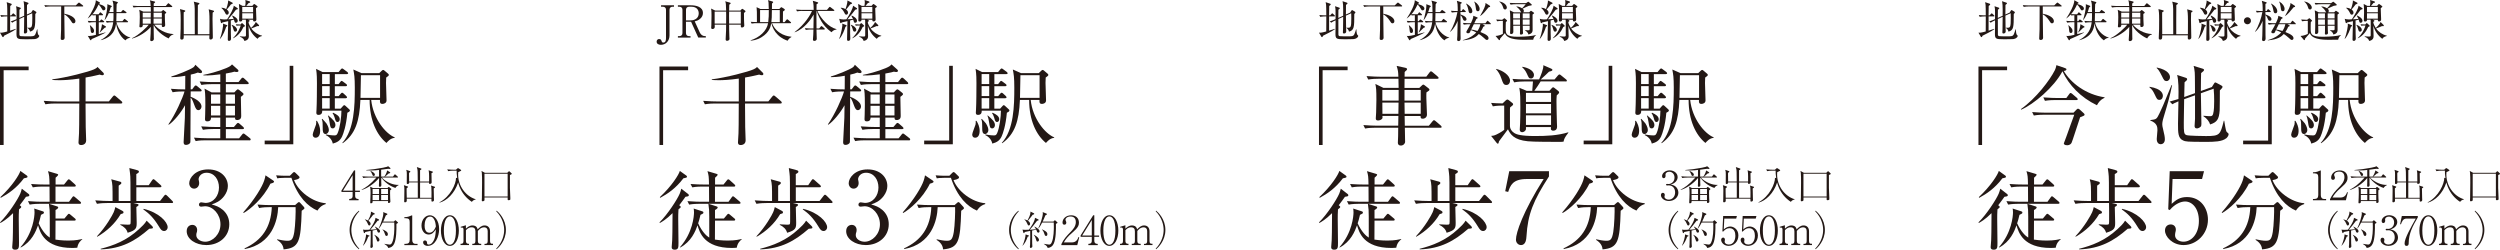 <?xml version="1.0" encoding="UTF-8"?><svg id="_イヤー_2" xmlns="http://www.w3.org/2000/svg" viewBox="0 0 861.82 86.09"><defs><style>.cls-1{fill:#231815;}</style></defs><g id="_ロン"><g><g><g><path class="cls-1" d="M1.25,24.21v25.77H0V22.93H9.87v1.28H1.25Z"/><path class="cls-1" d="M41.74,35.68h-12.25c.03,6.15,.03,6.84,.06,8.11,.03,.74,.15,3.92,.15,4.58,0,1.63-1.6,1.63-1.72,1.63-.92,0-.92-.68-.92-.92,0-.42,.15-2.65,.18-3.15,.06-1.78,.06-2.65,.09-10.25h-8.17c-.74,0-2.17,.03-3.51,.27l-.59-1.19c2.02,.18,4.13,.21,4.58,.21h7.7v-7.88c-3.33,.48-5.62,.56-6.87,.56-1.1,0-1.84-.06-2.44-.09v-.21c4.88-.59,12.69-2.65,14.33-3.42,.92-.42,1.1-.65,1.25-.86l1.99,1.99c.15,.15,.21,.3,.21,.45,0,.27-.21,.42-.51,.42-.27,0-.54-.06-.95-.21-1.01,.24-2.5,.59-4.85,1.01v8.23h8.03l1.34-1.66c.24-.27,.36-.39,.5-.39,.18,0,.33,.09,.59,.33l1.93,1.66c.15,.12,.27,.3,.27,.48,0,.24-.18,.3-.42,.3Z"/><path class="cls-1" d="M69.03,25.19c-.18,0-.39-.03-.83-.18-.68,.27-1.31,.48-2.44,.71,0,1.43-.03,3.69-.03,5.08h.51l.74-.98c.18-.24,.3-.36,.48-.36s.33,.09,.54,.27l1.22,1.01c.15,.12,.3,.3,.3,.48s-.18,.3-.45,.3h-3.33c-.03,.45-.03,.59-.03,1.84,2.02,.74,3.75,2.02,3.75,3.33,0,.65-.42,1.28-1.07,1.28s-.98-.59-1.43-1.84c-.65-1.84-.89-2.14-1.25-2.47,0,3.54-.06,9.21-.06,12.75,0,.89,.03,2.44-.03,2.62-.18,.71-1.07,.92-1.49,.92-.83,0-.83-.59-.83-1.04,0-.24,.42-8,.42-8.26,0-.68,.06-3.75,.06-4.37-1.4,2.56-3.89,5.59-5.59,6.72l-.15-.12c2.44-3.48,4.96-9.16,5.56-11.35h-.59c-.45,0-2.08,0-3.51,.27l-.59-1.19c1.75,.15,3.57,.21,4.93,.21l.03-4.7c-2.41,.45-4.01,.48-4.82,.48l.03-.24c1.4-.33,6.63-2.35,7.7-3.24,.18-.18,.51-.59,.56-.8l2.05,1.93c.15,.15,.27,.33,.27,.53,0,.33-.3,.42-.62,.42Zm16.91,23.18h-14.98c-.74,0-2.17,0-3.51,.27l-.59-1.19c1.84,.15,3.69,.21,4.58,.21h4.49v-3.18h-2.47c-.74,0-2.17,.03-3.51,.27l-.59-1.19c2.02,.18,4.13,.21,4.58,.21h1.99v-3.24h-3.18c0,.36,0,1.31-1.28,1.31-.51,0-.8-.21-.8-.71,0-.27,.06-1.49,.06-1.72,.03-1.1,.06-2.23,.06-3.33,0-3.83-.12-4.61-.3-5.53l2.47,1.31h2.97v-2.85h-3.03c-.74,0-2.17,.03-3.48,.27l-.59-1.19c2.02,.18,4.13,.21,4.55,.21h2.56v-2.68c-1.04,.15-4.13,.51-5.83,.36v-.18c1.55-.24,4.99-1.13,7.88-2.32,1.19-.51,1.55-.77,1.99-1.28l1.96,1.75c.18,.15,.27,.33,.27,.51,0,.15-.24,.36-.53,.36-.36,0-.56-.03-.86-.12-.62,.18-1.01,.3-2.97,.65v2.94h4.37l.95-1.19c.18-.24,.33-.33,.48-.33,.21,0,.36,.12,.54,.3l1.25,1.16c.18,.15,.3,.33,.3,.51,0,.21-.18,.27-.45,.27h-7.43v2.85h2.91l.71-.74c.21-.21,.36-.33,.51-.33,.12,0,.3,.09,.53,.27l1.1,.89c.21,.18,.33,.3,.33,.51s-.48,.62-.92,.92c0,1.07,.12,5.71,.12,6.66,0,1.28-1.07,1.34-1.4,1.34-.74,0-.74-.42-.71-.83h-3.18v3.24h2.76l.95-1.1c.21-.24,.36-.33,.48-.33,.15,0,.36,.15,.54,.3l1.22,1.07c.15,.12,.3,.33,.3,.48,0,.21-.21,.3-.45,.3h-5.8v3.18h4.55l1.07-1.34c.21-.27,.33-.33,.45-.33,.15,0,.33,.09,.56,.3l1.63,1.28c.18,.12,.3,.27,.3,.48,0,.27-.27,.33-.45,.33Zm-10.02-15.81h-3.18v3.21h3.18v-3.21Zm0,3.92h-3.18v3.33h3.18v-3.33Zm5.08-3.92h-3.18v3.21h3.18v-3.21Zm0,3.92h-3.18v3.33h3.18v-3.33Z"/><path class="cls-1" d="M91.24,49.74v-1.28h8.62V22.69h1.25v27.05h-9.87Z"/><path class="cls-1" d="M108.78,47.48c-.62,0-.98-.45-.98-1.1,0-.56,1.01-2.91,1.13-3.42,.12-.51,.09-.92,.06-1.28l.27-.03c.51,.83,1.1,1.96,1.1,3.54,0,.8-.24,2.29-1.58,2.29Zm10.97-8.65c-.42,4.64-1.34,7.13-1.81,8.2-.68,1.49-1.75,2.08-3.21,2.47-.39-1.84-1.81-2.65-2.44-2.94l.06-.21c1.66,.33,2.79,.33,2.88,.33,.59,0,.83-.06,1.16-.77,.86-1.93,1.31-5.8,1.31-7.76h-6.63c.03,.48-.03,1.46-1.28,1.46-.59,0-.74-.3-.74-.8,0-.18,.06-.89,.06-1.04,.12-1.87,.15-7.04,.15-9.1,0-1.04,0-3.18-.3-4.93l2.23,1.1h5.53l.71-.86c.21-.24,.36-.39,.51-.39,.18,0,.33,.15,.59,.33l1.16,.86c.21,.15,.33,.36,.33,.48,0,.21-.27,.3-.48,.3h-4.1v3.45h1.28l.56-.71c.24-.3,.33-.42,.48-.42s.33,.15,.59,.33l.95,.71c.15,.12,.33,.27,.33,.48,0,.27-.27,.33-.48,.33h-3.72v3.42h1.31l.71-.83c.21-.24,.33-.36,.48-.36,.18,0,.3,.09,.54,.3l.89,.83c.18,.15,.27,.36,.27,.48,0,.18-.18,.3-.45,.3h-3.75v3.6h1.99l.77-.86c.18-.21,.33-.36,.48-.36s.33,.12,.59,.39l1.16,1.07c.12,.12,.21,.24,.21,.39,0,.36-.68,.68-.89,.77Zm-7.52,7.37c-.98,0-.98-1.25-.98-1.87,0-1.84,0-2.47-.33-3.27l.18-.09c.21,.24,1.28,1.31,1.43,1.58,.71,1.1,.83,1.87,.83,2.29,0,.86-.65,1.37-1.13,1.37Zm1.43-20.66h-2.62v3.45h2.62v-3.45Zm0,4.16h-2.62v3.42h2.62v-3.42Zm0,4.13h-2.62v3.6h2.62v-3.6Zm1.04,10.43c-.77,0-.86-.51-1.1-2.2-.09-.65-.24-1.43-.56-2.17l.12-.09c1.58,1.37,2.47,2.17,2.47,3.33,0,.51-.3,1.13-.92,1.13Zm1.66-2.2c-.59,0-.71-.48-1.04-1.66-.24-.77-.48-1.1-.68-1.37l.18-.18c1.4,.65,2.29,1.28,2.29,2.26,0,.48-.27,.95-.74,.95Zm19.68,5.47c-1.43,.09-2.47,1.34-2.82,1.75-3.33-2.7-5.8-7.82-5.8-14.83h-3.18c-.3,7.31-1.75,11.8-6.09,14.92l-.15-.12c4.16-4.52,4.31-12.81,4.31-18.99,0-3.69-.21-4.67-.51-6.3l2.82,1.25h6.12l.86-.83c.18-.18,.33-.27,.48-.27s.27,.06,.51,.27l1.19,1.01c.18,.15,.27,.3,.27,.48,0,.21-.56,.62-.92,.86-.03,.51-.06,1.07-.06,1.87,0,.95,.18,5.11,.18,6.03s-.92,1.19-1.4,1.19c-.95,0-.89-.65-.86-1.37h-3.03c.68,6.48,4.96,11.62,8.11,12.9l-.03,.18Zm-5.02-21.61h-6.6c-.03,1.13-.15,6.6-.15,7.82h6.75v-7.82Z"/></g><g><path class="cls-1" d="M0,76.67c2.85-2.82,6.12-7.91,6.96-9.87,.24-.59,.36-.95,.56-1.75l2.41,1.87c.12,.09,.18,.24,.18,.39,0,.42-.48,.42-1.16,.53-.48,.68-1.07,1.52-2.14,2.91,.36,.3,.51,.39,.51,.59,0,.18-.12,.36-.77,.83-.09,1.28-.09,2.44-.09,3.36,0,1.28,.09,7.01,.09,8.17,0,1.55,0,2.38-1.31,2.38-.54,0-1.04-.18-1.04-.83,0-.39,.18-2.08,.18-2.41,.09-1.81,.06-2.59,.12-9.36-2.14,2.17-3.77,3.06-4.37,3.39l-.12-.21Zm.12-8.71c4.16-3.89,6.57-7.79,6.9-9.04l2.23,1.6c.06,.06,.24,.21,.24,.36,0,.33-.12,.36-1.25,.59-2.59,3.45-5.44,5.35-7.97,6.72l-.15-.24Zm23.69,1.58l1.07-1.49c.24-.36,.36-.39,.45-.39,.18,0,.3,.12,.56,.33l1.75,1.49c.18,.15,.3,.27,.3,.45,0,.3-.24,.33-.45,.33h-10.58l2.76,.89c.18,.06,.39,.15,.39,.36,0,.39-.71,.8-.92,.89v2.94h3.06l1.07-1.28c.24-.27,.3-.36,.48-.36,.15,0,.24,.06,.56,.33l1.49,1.25c.15,.12,.3,.24,.3,.45,0,.27-.24,.33-.45,.33h-6.51c0,.42-.03,6.39-.03,6.54,.68,.09,2.29,.33,4.43,.33,2.73,0,4.1-.39,4.79-.54l.03,.12c-.48,.39-1.46,1.19-1.72,2.88-.48,.03-.98,.09-1.69,.09-9.57,0-11.15-5.38-11.83-7.82-.74,2.05-2.14,5.62-5.97,7.67l-.09-.12c4.4-4.96,4.84-10.73,4.84-11.98,0-.68-.06-1.04-.12-1.34l3.03,.98c.18,.06,.33,.15,.33,.42,0,.15-.06,.24-.15,.33-.12,.09-.74,.39-.86,.45-.3,1.4-.54,2.11-.8,2.91,1.31,2.91,2.91,4.4,3.83,4.93,0-7.82,0-8.32-.06-9.54-.03-.36-.21-1.81-.24-2.11h-3.12c-.74,0-2.17,.03-3.51,.27l-.59-1.19c2.05,.18,4.16,.21,4.58,.21h2.88c0-1.75,0-3.63-.03-5.23h-2.29c-.54,0-2.05,0-3.48,.27l-.59-1.16c1.84,.15,3.69,.18,4.58,.18h1.78c-.06-2.85-.09-3.09-.53-4.61l3.09,.92c.24,.06,.42,.15,.42,.36s-.74,.86-.89,.98v2.35h2.91l1.16-1.43c.18-.21,.27-.36,.48-.36s.3,.09,.53,.3l1.58,1.43c.15,.15,.3,.27,.3,.48,0,.27-.27,.3-.45,.3h-6.54v5.23h4.7Z"/><path class="cls-1" d="M59.22,69.98h-13.26l1.04,.24c.62,.15,.74,.15,.74,.42,0,.24-.09,.36-.74,.71,0,.83,.12,4.58,.12,5.32,0,1.78,0,2.68-3.12,3.57-.33-1.25-1.22-2.08-2.53-2.73v-.18c.39,0,2.11,.12,2.47,.12,1.07,0,1.07-.03,1.1-1.1,.03-1.4,0-4.79-.03-6.36h-8.08c-.74,0-2.17,.03-3.51,.27l-.59-1.19c2.02,.18,4.13,.21,4.58,.21h1.4c0-5.26,0-5.83-.45-7.49l2.91,.8c.45,.12,.56,.24,.56,.51,0,.24-.09,.33-.92,.89v5.29h4.07c0-6.69,0-7.43-.06-8.44-.03-.65-.12-1.34-.33-2.91l2.73,.74c.33,.09,.56,.18,.56,.51,0,.21,0,.33-.89,.83v3.83h4.28l1.16-1.69c.12-.15,.3-.39,.48-.39,.15,0,.36,.18,.54,.33l1.9,1.69c.18,.18,.3,.27,.3,.45,0,.3-.24,.33-.45,.33h-8.2v4.73h8.17l1.4-1.78c.18-.24,.36-.39,.48-.39,.15,0,.36,.15,.54,.33l1.78,1.78c.21,.21,.3,.33,.3,.45,0,.3-.24,.33-.45,.33Zm-16.88,3.6c-.12,.06-.48,.15-.74,.24-1.99,3.33-4.76,5.86-8.06,7.79l-.12-.15c3.18-3.36,5.35-7.31,5.77-8.29,.24-.54,.39-1.07,.56-1.78l2.32,1.22c.27,.15,.51,.27,.51,.62,0,.15-.09,.3-.24,.36Zm9.1,5.29c-4.76,4.16-9.45,6.87-16.71,7.1l-.03-.21c4.43-1.1,8.95-2.82,13.2-6.75,.98-.89,2.02-1.87,2.65-2.94l1.81,1.78c.24,.24,.36,.39,.36,.56,0,.36-.12,.36-1.28,.45Zm5.17,.77c-.86,0-1.28-.65-1.84-1.58-1.87-3.06-3.39-4.46-5.38-5.89l.12-.18c5.32,1.28,8.29,4.55,8.29,6.36,0,.62-.48,1.28-1.19,1.28Z"/><path class="cls-1" d="M76.73,72.28c1.56,1.33,2.31,3.02,2.31,5.03,0,4.18-3.43,7.17-7.92,7.17-3.67,0-6.76-2.07-6.76-4.79,0-1.5,.99-2.17,1.94-2.17,1.16,0,1.67,.99,1.67,1.7,0,.51-.1,.82-.2,1.09-.07,.2-.1,.44-.1,.78,0,1.29,1.46,2.24,3.06,2.24,2.62,0,5.27-2.58,5.27-6.01s-2.58-6.22-5.3-6.22c-.2,0-1.16,.14-1.36,.14-.51,0-.75-.31-.75-.71,0-.44,.34-.78,.78-.78,.2,0,1.22,.2,1.46,.2,2.85,0,4.66-2.55,4.66-5.3s-1.6-5.1-4.28-5.1c-1.8,0-2.75,1.29-2.75,2.28,0,.17,.07,.34,.1,.51,.07,.24,.1,.58,.1,.82,0,1.05-.78,1.87-1.73,1.87-1.12,0-1.7-.99-1.7-1.87,0-1.87,2.17-4.76,6.52-4.76s6.8,2.72,6.8,5.71c0,1.19-.44,2.34-1.26,3.47-1.39,1.83-2.92,2.41-4.32,2.89,1.56,.48,2.58,.82,3.77,1.83Z"/><path class="cls-1" d="M93.21,63.32c-2.47,5.05-6.96,8.86-9.21,10.11l-.15-.21c4.16-4.73,6.51-8.89,7.19-10.88,.27-.74,.39-1.34,.48-1.9l2.56,1.72c.15,.09,.39,.27,.39,.48,0,.36-.77,.56-1.25,.68Zm10.79,9.3c-.3,10.7-.89,12.87-6.24,13.35-.12-1.87-1.58-2.85-2.23-3.27l.03-.21c1.25,.27,2.53,.51,3.45,.51,1.43,0,1.99-.33,2.44-3.03,.36-2.2,.53-7.16,.45-8.56h-6c-.18,4.67-2.17,12.72-11.53,14.45l-.06-.24c6.03-2.79,9.1-7.28,9.39-14.21h-.86c-.74,0-2.17,.03-3.51,.3l-.56-1.19c1.84,.15,3.66,.18,4.55,.18h8.41l.8-.71c.18-.18,.36-.33,.54-.33,.15,0,.3,.15,.42,.27l1.19,1.31c.15,.15,.27,.33,.27,.48,0,.27-.09,.33-.92,.92Zm5.41-.03c-3.18-1.37-6.72-4.58-8.95-11.29h-2.38c-1.49,0-2.08,.12-2.5,.18l-.39-1.04c1.34,.12,2.65,.15,3.24,.15h1.49l.95-.95c.27-.27,.39-.33,.54-.33,.18,0,.3,.15,.51,.33l1.1,1.07c.18,.15,.24,.27,.24,.45,0,.59-1.37,.83-1.9,.92,1.43,3.83,6.36,7.64,10.91,7.97l.03,.3c-1.66,.51-2.35,1.46-2.88,2.26Z"/></g><g><path class="cls-1" d="M5.28,5.66h-1.79v4.91c1.24-.37,1.59-.5,1.94-.63l.06,.12c-.53,.4-1.25,.81-2.2,1.3-.63,.32-1.42,.72-1.88,.95-.14,.32-.2,.49-.38,.49-.11,0-.2-.11-.24-.18L0,11.26c.52,.03,.78,.06,2.5-.41,0-.52,.02-2.84,.02-3.31v-1.88h-.31c-.27,0-1.05,0-1.8,.14l-.29-.61c.9,.08,1.82,.11,2.4,.11,0-.76,0-1.53-.02-2.29-.02-1.28-.05-1.62-.2-2.26l1.54,.52c.08,.03,.21,.09,.21,.23,0,.18-.3,.41-.52,.55-.03,1.07-.03,1.59-.05,3.25h.37l.46-.5c.14-.15,.18-.2,.26-.2,.09,0,.18,.11,.26,.17l.53,.5c.08,.08,.14,.14,.14,.23,0,.15-.14,.17-.23,.17Zm6.82,7.81c-.35,.06-3.05,.06-3.48,.06-2.5,0-2.94-.12-2.94-1.79,0-.59,.05-3.22,.05-3.75,0-.15-.02-.84-.02-.98-.61,.27-.95,.44-1.48,.81l-.52-.43c.82-.27,1.77-.69,2-.79V3.91c0-.72-.03-1.05-.17-1.77l1.42,.49c.11,.03,.23,.09,.23,.21,0,.14-.12,.24-.49,.5-.02,.46-.03,2.44-.03,2.84l1.66-.75c.02-1.53,.02-2.61-.03-3.68-.03-.56-.14-1.1-.18-1.34l1.46,.49c.15,.05,.26,.12,.26,.23,0,.14-.21,.32-.53,.56-.03,1.37-.03,1.57-.03,3.31l1.48-.66,.37-.61c.08-.12,.15-.26,.26-.26s.2,.06,.29,.12l.72,.44c.06,.03,.15,.14,.15,.24,0,.18-.17,.34-.38,.53,0,4.58-.03,5.63-1.82,6.1-.14-.76-.7-1.14-.92-1.28v-.08c.26,.03,.35,.03,.47,.03,1.07,0,1.24-.14,1.24-3.36,0-1.04-.02-1.21-.03-1.65l-1.82,.82c.02,2.24,.03,3.71,.05,4.12,0,.2,.05,1.1,.05,1.28,0,.73-.64,.76-.78,.76-.21,0-.37-.08-.37-.4,0-.17,.05-.95,.05-1.1,.03-.98,.03-1.56,.05-4.24l-1.66,.75c-.02,.61,0,5.29,.02,5.48,.02,.2,.17,.37,.37,.43,.2,.06,2.38,.06,2.67,.06,1.57,0,2.04,0,2.37-.56,.29-.53,.61-1.66,.67-1.85h.11c.03,.55,.08,1.45,.29,1.82,.09,.15,.35,.29,.35,.44,0,.21-.26,.87-1.4,1.07Z"/><path class="cls-1" d="M28.47,2.23h-6.3v2.5c1.51,.26,3.83,1.11,3.83,2.59,0,.52-.37,.72-.64,.72-.4,0-.52-.2-1.07-1.08-.53-.85-1.45-1.68-2.12-2.04,.02,3.46,.02,3.85,.09,7.35,0,.11,.02,.61,.02,.72,0,.59-.4,.79-.82,.79-.52,0-.52-.34-.52-.5,0-.44,.11-2.61,.12-3.1,.03-1.21,.03-1.88,.03-7.95h-3.71c-.4,0-1.11,.02-1.79,.14l-.31-.61c.78,.06,1.56,.11,2.35,.11h8.48l.85-.82c.11-.09,.2-.17,.24-.17,.09,0,.18,.06,.29,.15l1.05,.81c.06,.05,.15,.14,.15,.23,0,.15-.15,.17-.24,.17Z"/><path class="cls-1" d="M34.01,4.9l.35-.46c.05-.06,.14-.2,.23-.2s.17,.08,.27,.17l.52,.46c.08,.08,.14,.14,.14,.23,0,.14-.09,.17-.23,.17h-1.24v2.03h.35l.31-.41c.08-.09,.14-.18,.23-.18s.18,.08,.29,.15l.56,.41c.08,.06,.15,.14,.15,.23,0,.15-.14,.17-.23,.17h-1.66v4.1c.37-.09,1.98-.52,2.32-.61l.02,.08c-.87,.52-4.17,2.01-4.81,2.24-.08,.26-.12,.4-.29,.4-.11,0-.18-.09-.23-.17l-.79-1.34c.15,.03,.26,.05,.46,.05,.38,0,1.5-.18,2.33-.4V7.66h-.69c-.38,0-1.11,.02-1.8,.14l-.31-.61c.95,.08,1.89,.11,2.35,.11h.44v-2.03h-.34c-.06,0-.41,0-.76,.06l-.15-.35c-.63,.72-1.14,1.1-1.53,1.39l-.02-.03c1.17-1.68,2.85-4.78,2.78-6.27l1.33,.75s.12,.06,.12,.2c0,.12-.12,.26-.43,.32l-.03,.06c.18,.03,2.32,.47,2.32,1.54,0,.38-.31,.63-.64,.63-.3,0-.35-.09-.64-.61-.14-.23-.61-1.05-1.1-1.39-.75,1.68-1.5,2.66-2.06,3.31,.53,.03,.96,.03,1.01,.03h1.08Zm-2.98,3.77c1.25,1.1,1.39,1.5,1.39,1.98,0,.66-.43,.73-.58,.73-.49,0-.53-.47-.58-.85-.09-.88-.15-1.4-.29-1.82l.06-.05Zm3.33,2.47c.66-1.34,.72-2.08,.78-2.81l1.1,.63c.17,.09,.31,.17,.31,.31,0,.2-.27,.24-.47,.31-.35,.38-.49,.52-1.66,1.63l-.05-.06ZM40.42,.66c.12,.03,.23,.08,.23,.18,0,.12-.37,.52-.43,.59-.06,1.04-.06,2.35-.06,2.72h1.56l.47-.53c.09-.09,.17-.2,.24-.2s.14,.06,.29,.17l.75,.53s.15,.11,.15,.23c0,.15-.12,.17-.23,.17h-3.23c-.02,1.01-.03,2.46-.06,2.78h2.11l.5-.61c.12-.14,.15-.18,.24-.18,.08,0,.18,.09,.27,.17l.76,.6c.08,.06,.17,.11,.17,.23,0,.14-.14,.17-.24,.17h-3.75c.53,2.4,2.53,4.72,4.75,5.25l-.02,.08c-.49,.11-1.1,.24-1.66,.9-1.95-1.31-2.93-3.86-3.2-5.86-.26,1.83-.81,4.62-5.26,5.81l-.03-.06c3.3-1.82,4-3.94,4.29-6.12h-.43c-.58,0-1.24,.03-1.8,.14l-.29-.61c.84,.08,1.68,.11,2.55,.11,.06-.56,.08-1.19,.08-2.78h-1.65c-.29,.67-.58,1.33-1.34,2.35l-.08-.03c.43-1.43,.95-3.45,.95-4.88,0-.12-.02-.27-.03-.53l1.25,.47c.2,.08,.3,.14,.3,.27,0,.17-.11,.23-.4,.38-.18,.72-.34,1.14-.5,1.6h1.5c-.02-2.73-.02-2.99-.38-3.97l1.68,.47Z"/><path class="cls-1" d="M53.23,8.54c1.37,1.6,3.81,3.08,6.56,3.2v.12c-.9,.23-1.37,.84-1.63,1.39-.47-.15-3.88-1.91-5.2-4.64,.02,.69,.03,3.69,.06,4.3,0,.08,.02,.44,.02,.52,0,.53-.49,.75-.85,.75-.32,0-.4-.23-.4-.43,0-.05,0-.17,.02-.34,.08-1.05,.17-2.37,.17-4.15-1.4,1.68-4.18,3.49-6.44,4.03l-.05-.12c2.3-.93,5.48-4.14,5.78-4.64h-2.04c0,.52-.11,.9-.79,.9-.32,0-.38-.15-.38-.34,0-.17,.08-.92,.08-1.07,.03-.5,.05-1.33,.05-2.15,0-1.39-.05-1.88-.2-2.49l1.42,.63h2.59c0-.35-.02-1.19-.03-1.57h-4.15c-.27,0-1.07,0-1.8,.14l-.31-.61c1.13,.09,2.12,.11,2.35,.11h3.89c-.05-.93-.09-1.48-.31-1.98l1.59,.41c.14,.03,.26,.09,.26,.21,0,.17-.37,.41-.5,.5v.85h4.15l.66-.76c.11-.12,.17-.2,.24-.2s.17,.08,.27,.17l.93,.76c.11,.09,.15,.15,.15,.23,0,.14-.14,.17-.23,.17h-6.19v1.57h2.61l.5-.44s.12-.11,.18-.11c.08,0,.17,.06,.21,.11l.69,.55c.09,.08,.15,.15,.15,.24,0,.14-.09,.2-.49,.44-.02,.34-.02,.78,.03,1.91,.02,.21,.09,1.85,.09,1.98,0,.49-.44,.64-.78,.64-.41,0-.4-.32-.37-.81h-2.56Zm-4.03-4.15v1.65h2.76l.02-1.65h-2.78Zm2.76,3.78v-1.77h-2.76v1.77h2.76Zm3.83,0v-1.77h-2.84c0,.24-.02,1.5-.02,1.77h2.85Zm0-2.14v-1.65h-2.84v1.65h2.84Z"/><path class="cls-1" d="M73.31,4.35c-.03,.53-.05,.99-.05,2.21,0,.99,.11,5.42,.11,6.32,0,.75-.72,.75-.78,.75-.43,0-.43-.37-.43-.61,0-.14,.03-.73,.03-.85h-8.85c.02,.99,.02,1.48-.73,1.48-.46,0-.46-.38-.46-.55,0-.44,.12-2.65,.12-3.16,0-.53,.02-2.17,.02-3.25,0-2.3-.11-2.85-.24-3.56l1.5,.4c.15,.05,.32,.09,.32,.24,0,.17-.06,.2-.53,.46-.02,.31-.02,.56-.02,.93,0,1.05,.03,5.69,.03,6.64h3.8s-.02-6.81-.02-6.82c.05-3.04-.11-3.57-.34-4.41l1.71,.43c.12,.03,.24,.08,.24,.21,0,.18-.11,.24-.53,.52-.05,.75-.02,9.32-.02,10.07h4.01c0-.72,.02-3.88,.02-4.52,0-2.76-.14-3.37-.29-4.07l1.57,.43c.18,.05,.29,.09,.29,.24,0,.17-.06,.2-.49,.47Z"/><path class="cls-1" d="M75.8,13.34c.85-2.09,1.11-4.49,1.11-4.68,0-.17-.02-.35-.05-.52l1.34,.5c.06,.03,.17,.08,.17,.2,0,.14-.05,.17-.4,.41-.32,.98-.99,2.91-2.08,4.14l-.11-.05Zm6.07-10.54c.06,.05,.11,.11,.11,.21,0,.18-.15,.23-.64,.34-.52,.7-1.33,1.77-2.69,3.3,.08-.02,1.11-.05,1.91-.12-.11-.26-.29-.64-.55-1.08l.08-.11c.82,.35,1.86,1.02,1.86,1.82,0,.35-.21,.69-.61,.69s-.41-.12-.7-1.1c-.23,.08-.49,.15-1.08,.32,.02,2.11,0,3.19,.03,4.49,0,.27,.05,1.45,.05,1.69,0,.23,0,.84-.69,.84-.43,0-.43-.35-.43-.47,0-.7,.12-5.31,.14-6.32-.38,.09-.87,.21-1.95,.43-.21,.23-.23,.26-.35,.26-.11,0-.18-.11-.21-.21l-.32-1.3c.34,.09,.73,.23,1.42,.23,.09,0,.92-.03,1.04-.05,1.01-1.5,2.3-3.77,2.29-4.7l1.31,.85Zm-5.48-.15c.32,.03,.92,.09,1.59,.49,0-.02,.76-2.01,.66-2.99l1.46,.76c.09,.05,.15,.12,.15,.2,0,.15-.14,.21-.67,.43-.55,.75-.75,.98-1.39,1.74,.2,.15,.67,.5,.67,1.08,0,.41-.27,.7-.58,.7-.38,0-.52-.32-.63-.55-.17-.4-.58-1.14-1.31-1.75l.05-.11Zm3.52,5.89c1.02,.37,1.8,1.08,1.8,1.71,0,.35-.2,.66-.58,.66-.43,0-.5-.24-.73-1.07-.12-.43-.3-.9-.58-1.21l.09-.09Zm2.37,.26c-.38,0-.64,.03-.76,.06l-.21-.49c.56,.05,1.02,.06,1.16,.06h.47l.29-.35s.11-.12,.2-.12c.06,0,.17,.08,.23,.14l.61,.58c.06,.06,.17,.15,.17,.26,0,.12-.05,.18-.5,.35-.73,1.6-1.86,3.07-3.57,3.91l-.03-.09c1.77-1.69,2.35-3.42,2.64-4.3h-.69Zm3.17-2l.27,.09c.11,.03,.34,.12,.34,.27,0,.18-.27,.34-.4,.4,0,.56,.59,1.66,.88,2.09,.87-.79,1.4-1.45,1.65-2.08l1.05,1.05s.08,.12,.08,.2c0,.03-.02,.2-.24,.2-.05,0-.24-.02-.4-.03-.73,.34-1.3,.55-2.04,.81,.88,1.25,2.2,2.14,3.69,2.49v.12c-1.07,.26-1.28,.6-1.54,.98-1.54-1.17-2.56-2.67-3.1-4.53,0,.56,.09,3.05,.09,3.56,0,.37,0,1.42-1.53,1.69-.17-.49-.34-.96-1.57-1.48l.02-.12c.24,.03,1.27,.09,1.46,.09,.61,0,.63-.12,.63-.58V7.89c0-.52,0-.84-.05-1.1h-1.22c.02,.41-.24,.63-.61,.63-.34,0-.49-.12-.49-.4,0-.21,.08-2.21,.08-2.62,0-.81-.02-2.33-.14-3.04l1.24,.66h.92c.06-.26,.14-.72,.14-1.27,0-.27-.02-.4-.08-.75l1.43,.46c.12,.05,.26,.11,.26,.26,0,.2-.15,.24-.55,.32-.31,.41-.52,.64-.82,.98h2.08l.41-.47c.05-.06,.18-.17,.26-.17s.17,.06,.23,.11l.72,.53c.09,.06,.2,.17,.2,.26,0,.14-.06,.17-.56,.53,0,.63,.14,3.57,.14,3.91,0,.46-.31,.67-.72,.67s-.41-.24-.4-.6h-1.8Zm-1.94-4.41v1.83h3.74v-1.83h-3.74Zm3.74,4.04v-1.85h-3.74v1.85h3.74Z"/></g><g><path class="cls-1" d="M122.43,66.17v1.44c0,.63,.43,.98,.96,.98h.22v.44h-3.23v-.44c.29,0,1.18,0,1.18-1v-1.42h-3.85v-.48l4.33-6.94h.39v6.98h1.64v.44h-1.64Zm-.87-5.79l-3.33,5.35h3.33v-5.35Z"/><path class="cls-1" d="M136.34,64.81c-2.2-.73-3.97-2.28-4.92-3.59,.01,1.21,0,1.33,.01,1.68,0,.14,.04,.8,.04,.92,0,.55-.48,.58-.56,.58-.18,0-.29-.1-.29-.3s.04-1.11,.04-1.29c0-.29,.01-.41,.01-1.48-1.69,2.12-4.36,3.73-5.97,4.15l-.04-.1c1.39-.7,2.82-1.66,5.11-4.17h-2.79c-.43,0-1.2,.04-1.76,.15l-.33-.59c.76,.07,1.53,.11,2.28,.11h3.48c.01-.06,.01-2.25,.01-2.3-.74,.1-1.54,.19-2.83,.19-.73,0-1.2-.03-1.6-.05v-.11c1.35-.08,3.95-.43,5.83-.8,1.36-.26,1.5-.36,1.75-.51l.66,.54c.11,.1,.15,.14,.15,.21,0,.06-.04,.19-.3,.19-.12,0-.33-.06-.47-.06-.03,0-.74,.1-.87,.11-.25,.04-1.36,.18-1.59,.21,0,.37,.01,2.03,.01,2.38h1.11c.32-.4,.87-1.5,.96-2.13l.91,.58c.11,.07,.15,.12,.15,.21,0,.15-.15,.18-.56,.27-.12,.11-.63,.58-.74,.66-.14,.12-.32,.26-.54,.41h2.79l.45-.6c.07-.1,.14-.18,.22-.18s.14,.05,.25,.15l.66,.6c.08,.08,.14,.12,.14,.21,0,.14-.12,.15-.21,.15h-5.38c1.61,1.69,4.11,2.64,5.8,2.52v.11c-.78,.36-1,.78-1.1,.98Zm-1.83,.73c-.01,.36-.04,.62-.04,.95,0,.6,.03,1.21,.04,1.83,.01,.32,.07,.82,.07,1.14s-.25,.52-.56,.52c-.14,0-.23-.04-.25-.14-.01-.04-.03-.33-.01-.52h-5.31v.33c0,.22-.29,.44-.56,.44s-.26-.18-.26-.27c0-.26,.06-1.47,.07-1.7,.03-.95,.04-1.15,.04-1.57,0-.74-.01-1.48-.14-2.21l.95,.47h5.03l.23-.23c.07-.07,.14-.16,.19-.16s.12,.05,.21,.12l.59,.47c.07,.05,.12,.11,.12,.18,0,.14-.19,.25-.41,.37Zm-5.71-4.89c-.28,0-.34-.16-.48-.54-.15-.39-.37-.81-.63-1.1l.07-.08c.36,.15,1.47,.6,1.47,1.31,0,.27-.23,.41-.43,.41Zm1.87,4.48h-2.23v1.77h2.23v-1.77Zm0,2.1h-2.23v1.76h2.23v-1.76Zm3.08-2.1h-2.36v1.77h2.36v-1.77Zm0,2.1h-2.36v1.76h2.36v-1.76Z"/><path class="cls-1" d="M149.51,64.91c0,.88,.06,2.93,.07,3.33,0,.11,.03,.63,.03,.74,0,.37-.37,.51-.59,.51-.32,0-.32-.1-.3-1h-8.5c.01,.37,.01,.63,0,.78-.04,.43-.48,.48-.6,.48s-.29-.03-.29-.33c0-.11,.03-.56,.03-.66,.03-1.04,.04-2.12,.04-3.16,0-.88,0-1.15-.17-1.76l1.21,.4c.17,.05,.22,.12,.22,.19,0,.14-.21,.29-.48,.47-.01,.32-.01,.59-.01,1.07,0,.59,0,.81,.05,2.19h3.81c0-1.73,0-3.53-.01-5.27h-2.96c.01,.54-.48,.54-.55,.54-.06,0-.29,0-.29-.22,0-.32,.01-1.73,.01-2.03s.01-.6,.01-.91c0-.96-.01-1.18-.19-1.73l1.22,.43c.08,.03,.19,.07,.19,.18,0,.21-.32,.34-.44,.4-.01,.17-.01,.3-.01,.51,0,.58,0,.77,.03,2.52h2.97c-.01-.52-.04-2.83-.04-3.3-.01-.69-.04-.84-.27-1.69l1.38,.48c.14,.06,.21,.1,.21,.18,0,.22-.37,.39-.48,.43-.01,.51-.01,.84,0,3.9h3.11c.04-2.97-.06-3.35-.18-3.88l1.25,.41c.1,.03,.25,.07,.25,.21s-.25,.27-.5,.4c-.01,.51,.06,2.74,.06,3.19s-.47,.48-.66,.48c-.26,0-.26-.08-.25-.48h-3.08v5.27h3.93c.01-1.14,.01-1.43,.01-1.87,0-1.66-.05-1.94-.22-2.36l1.24,.4c.15,.05,.21,.07,.21,.18,0,.17-.19,.27-.45,.41Z"/><path class="cls-1" d="M162.65,69.58c-1.9-1.24-3.35-3.02-4.21-5.13-.21-.51-.36-1.02-.51-1.55-1.22,3.82-3.95,6.3-6.39,6.96l-.06-.11c3.81-1.97,5.77-6.45,5.72-8.46l.41,.11c-.19-1.17-.19-2.03-.19-2.57h-1.15c-.48,0-1.25,.05-1.77,.17l-.32-.6c1.03,.1,2.02,.11,2.28,.11h.72l.51-.45c.1-.08,.14-.11,.19-.11,.07,0,.19,.07,.25,.1l.71,.48c.08,.05,.15,.12,.15,.21s-.05,.14-.14,.18c-.14,.07-.76,.37-.88,.43-.01,.19-.04,.44-.04,.8,0,3.93,2.54,7.45,6.04,8.54v.11c-.39,.04-.95,.23-1.32,.81Z"/><path class="cls-1" d="M176.24,60.12c-.14,.07-.3,.14-.45,.21v4.45l.14,3.49s0,.45-.01,.49c-.07,.17-.33,.26-.55,.26-.06,0-.36,0-.37-.23,0-.12,.01-.62,.01-.73h-7.99c-.01,.15,.03,.82,0,.96-.08,.3-.49,.37-.65,.37-.27,0-.29-.18-.29-.36,0-.12,.03-.7,.04-.82,.03-1.73,.06-3.48,.06-5.21,0-1.13,0-2.78-.08-3.38-.04-.27-.08-.49-.12-.7l1.18,.65h7.71l.37-.36c.15-.15,.19-.19,.27-.19,.04,0,.08,.01,.26,.19l.51,.48c.06,.05,.14,.14,.14,.23s-.1,.15-.18,.19Zm-1.24-.22h-7.99v7.84h7.99v-7.84Z"/><path class="cls-1" d="M123.72,85.93c-.69-.55-3.2-2.9-3.2-6.65s2.52-6.1,3.2-6.65l.14,.19c-2.24,2.32-2.74,4.87-2.74,6.46s.5,4.14,2.74,6.46l-.14,.19Z"/><path class="cls-1" d="M130.56,80.18c-.36,0-.44-.32-.51-.54-.07-.25-.12-.36-.17-.47-.38,.1-.8,.18-1.44,.3,0,3.27,.01,3.63,.03,4.36,0,.18,.07,.96,.07,1.1,0,.36-.43,.55-.58,.55-.23,0-.28-.21-.28-.41,0-.14,.07-.71,.07-.84,.07-1.54,.06-4.03,.04-4.63-1.4,.27-1.57,.32-1.87,.37-.01,.07-.14,.39-.27,.39-.03,0-.18,0-.23-.19l-.27-1.04c.37,.1,.56,.1,.93,.1,.32,0,.77-.01,1.27-.04,.36-.48,2.1-2.9,2.09-4.11l1.14,.54c.07,.04,.11,.11,.11,.21s-.03,.21-.55,.29c-.8,1.15-1.92,2.46-2.49,3.07,.71-.04,1.43-.08,2.14-.18-.19-.34-.37-.59-.56-.82l.08-.08c.58,.32,1.7,.92,1.7,1.59,0,.28-.17,.51-.45,.51Zm-3.64,1.42c-.48,1.36-.89,2.14-1.71,3.08l-.07-.04c.56-1.11,1.1-3.15,1.06-3.84l1.03,.37c.1,.03,.17,.07,.17,.14,0,.08-.1,.15-.48,.29Zm1.72-7.58c-.37,.52-.49,.69-1.62,2.09,.48,.3,.73,.7,.73,1.02,0,.25-.14,.6-.45,.6-.26,0-.34-.18-.63-.84-.3-.69-.62-.98-.88-1.22v-.07c.63,.19,.85,.3,1.07,.4,.36-.69,1.02-1.95,1.02-2.75,0-.11-.01-.22-.03-.32l1.21,.59c.06,.03,.11,.07,.11,.18,0,.19-.08,.25-.52,.32Zm1.66,9.25c-.3,0-.34-.18-.51-.77-.21-.78-.33-.96-.77-1.54l.03-.04c1.25,.62,1.77,1.31,1.77,1.75,0,.33-.22,.6-.52,.6Zm6.76-6.34c-.23,.12-.29,.17-.4,.25,.03,1.94,.01,5.2-.78,6.86-.44,.92-1.13,1.35-2.08,1.44-.06-.3-.15-.69-1.31-1.38v-.05c.27,.04,1.53,.26,1.79,.26,.39,0,.65-.14,.92-.73,.74-1.58,.74-4.55,.74-5.54,0-.59-.01-1.02-.03-1.32h-4c-.21,.39-.74,1.46-1.24,2.01l-.1-.05c.72-1.43,1.57-4,1.57-5.1,0-.29-.03-.36-.05-.47l1.35,.54s.1,.08,.1,.14c0,.11-.03,.16-.06,.21-.04,.03-.41,.21-.48,.26-.25,.66-.47,1.21-.92,2.14h3.7l.32-.34c.11-.11,.14-.15,.19-.15,.03,0,.08,.04,.18,.11l.66,.6s.08,.12,.08,.17c0,.07-.07,.1-.15,.15Zm-3.81,4.4c-.37,0-.45-.26-.66-.92-.23-.76-.56-1.09-.73-1.25l.06-.08c1.04,.48,1.79,.91,1.79,1.65,0,.08,0,.6-.45,.6Z"/><path class="cls-1" d="M139.4,84.5v-.44h.48c.91,0,1.35-.41,1.35-1.35v-6.19c0-.89-.32-1.29-1.36-1.29h-.47v-.37h.22c.84,0,1.84-.37,2.1-.52,.1-.05,.21-.12,.29-.12,.07,0,.1,.07,.1,.14v8.36c0,.78,.32,1.35,1.21,1.35h.62v.44h-4.54Z"/><path class="cls-1" d="M147.5,84.76c-1,0-1.64-.54-1.64-1.2,0-.48,.27-.66,.63-.66,.63,0,.71,.55,.71,.71,0,.33,.03,.71,.56,.71,.45,0,.88-.25,1.13-.52,1.2-1.29,1.31-3.24,1.36-4.74-.65,.92-1.24,1.79-2.49,1.79-1.48,0-2.46-1.39-2.46-3.11,0-2.05,1.36-3.53,2.9-3.53s3.18,1.72,3.18,4.77c0,2.58-1.33,5.77-3.89,5.77Zm2.13-9.17c-.47-.8-.85-.92-1.4-.92-1.5,0-1.86,1.92-1.86,3.09,0,.74,.14,2.47,1.64,2.47,1.42,0,2.05-1.62,2.25-2.17-.12-1.18-.26-1.83-.63-2.47Z"/><path class="cls-1" d="M155.09,84.76c-1.94,0-3.09-2.47-3.09-5.28s1.13-5.27,3.09-5.27,3.09,2.47,3.09,5.27-1.15,5.28-3.09,5.28Zm0-10.16c-1.04,0-2.08,1.31-2.08,4.88s1.06,4.89,2.08,4.89c.96,0,2.08-1.13,2.08-4.89s-1.11-4.88-2.08-4.88Z"/><path class="cls-1" d="M167.02,84.5v-.44h.32c.6,0,.78-.4,.78-1v-3.37c0-.81-.41-1.32-1.24-1.32-1.1,0-1.81,.85-2.15,1.26v3.42c0,.54,.17,1,.84,1h.32v.44h-3.08v-.44h.3c.6,0,.78-.4,.78-1v-3.27c0-.93-.36-1.42-1.32-1.42-1.02,0-1.59,.62-1.95,1v3.68c0,.54,.18,1,.84,1h.22v.44h-2.92v-.44h.25c.6,0,.77-.41,.77-1v-3.99c0-.28-.18-.62-.51-.62-.03,0-.19,0-.4,.05l-.07-.29,1.81-.54v1.17c.56-.5,1.25-1.11,2.3-1.11,.59,0,1.53,.22,1.73,1.37,.58-.59,1.32-1.37,2.41-1.37,1.15,0,1.88,.77,1.88,2.01v3.31c0,.7,.22,1,.69,1h.33v.44h-2.94Z"/><path class="cls-1" d="M171.06,85.73c2.24-2.32,2.74-4.87,2.74-6.46s-.5-4.14-2.74-6.46l.14-.19c.69,.55,3.2,2.91,3.2,6.65s-2.52,6.1-3.2,6.65l-.14-.19Z"/></g></g><g><g><path class="cls-1" d="M228.59,24.21v25.77h-1.25V22.93h9.87v1.28h-8.62Z"/><path class="cls-1" d="M269.08,35.68h-12.25c.03,6.15,.03,6.84,.06,8.11,.03,.74,.15,3.92,.15,4.58,0,1.63-1.6,1.63-1.72,1.63-.92,0-.92-.68-.92-.92,0-.42,.15-2.65,.18-3.15,.06-1.78,.06-2.65,.09-10.25h-8.17c-.74,0-2.17,.03-3.51,.27l-.59-1.19c2.02,.18,4.13,.21,4.58,.21h7.7v-7.88c-3.33,.48-5.62,.56-6.87,.56-1.1,0-1.84-.06-2.44-.09v-.21c4.88-.59,12.69-2.65,14.33-3.42,.92-.42,1.1-.65,1.25-.86l1.99,1.99c.15,.15,.21,.3,.21,.45,0,.27-.21,.42-.51,.42-.27,0-.54-.06-.95-.21-1.01,.24-2.5,.59-4.85,1.01v8.23h8.03l1.34-1.66c.24-.27,.36-.39,.5-.39,.18,0,.33,.09,.59,.33l1.93,1.66c.15,.12,.27,.3,.27,.48,0,.24-.18,.3-.42,.3Z"/><path class="cls-1" d="M296.38,25.19c-.18,0-.39-.03-.83-.18-.68,.27-1.31,.48-2.44,.71,0,1.43-.03,3.69-.03,5.08h.51l.74-.98c.18-.24,.3-.36,.48-.36s.33,.09,.54,.27l1.22,1.01c.15,.12,.3,.3,.3,.48s-.18,.3-.45,.3h-3.33c-.03,.45-.03,.59-.03,1.84,2.02,.74,3.75,2.02,3.75,3.33,0,.65-.42,1.28-1.07,1.28s-.98-.59-1.43-1.84c-.65-1.84-.89-2.14-1.25-2.47,0,3.54-.06,9.21-.06,12.75,0,.89,.03,2.44-.03,2.62-.18,.71-1.07,.92-1.49,.92-.83,0-.83-.59-.83-1.04,0-.24,.42-8,.42-8.26,0-.68,.06-3.75,.06-4.37-1.4,2.56-3.89,5.59-5.59,6.72l-.15-.12c2.44-3.48,4.96-9.16,5.56-11.35h-.59c-.45,0-2.08,0-3.51,.27l-.59-1.19c1.75,.15,3.57,.21,4.93,.21l.03-4.7c-2.41,.45-4.01,.48-4.82,.48l.03-.24c1.4-.33,6.63-2.35,7.7-3.24,.18-.18,.51-.59,.56-.8l2.05,1.93c.15,.15,.27,.33,.27,.53,0,.33-.3,.42-.62,.42Zm16.91,23.18h-14.98c-.74,0-2.17,0-3.51,.27l-.59-1.19c1.84,.15,3.69,.21,4.58,.21h4.49v-3.18h-2.47c-.74,0-2.17,.03-3.51,.27l-.59-1.19c2.02,.18,4.13,.21,4.58,.21h1.99v-3.24h-3.18c0,.36,0,1.31-1.28,1.31-.51,0-.8-.21-.8-.71,0-.27,.06-1.49,.06-1.72,.03-1.1,.06-2.23,.06-3.33,0-3.83-.12-4.61-.3-5.53l2.47,1.31h2.97v-2.85h-3.03c-.74,0-2.17,.03-3.48,.27l-.59-1.19c2.02,.18,4.13,.21,4.55,.21h2.56v-2.68c-1.04,.15-4.13,.51-5.83,.36v-.18c1.55-.24,4.99-1.13,7.88-2.32,1.19-.51,1.55-.77,1.99-1.28l1.96,1.75c.18,.15,.27,.33,.27,.51,0,.15-.24,.36-.53,.36-.36,0-.56-.03-.86-.12-.62,.18-1.01,.3-2.97,.65v2.94h4.37l.95-1.19c.18-.24,.33-.33,.48-.33,.21,0,.36,.12,.54,.3l1.25,1.16c.18,.15,.3,.33,.3,.51,0,.21-.18,.27-.45,.27h-7.43v2.85h2.91l.71-.74c.21-.21,.36-.33,.51-.33,.12,0,.3,.09,.53,.27l1.1,.89c.21,.18,.33,.3,.33,.51s-.48,.62-.92,.92c0,1.07,.12,5.71,.12,6.66,0,1.28-1.07,1.34-1.4,1.34-.74,0-.74-.42-.71-.83h-3.18v3.24h2.76l.95-1.1c.21-.24,.36-.33,.48-.33,.15,0,.36,.15,.54,.3l1.22,1.07c.15,.12,.3,.33,.3,.48,0,.21-.21,.3-.45,.3h-5.8v3.18h4.55l1.07-1.34c.21-.27,.33-.33,.45-.33,.15,0,.33,.09,.56,.3l1.63,1.28c.18,.12,.3,.27,.3,.48,0,.27-.27,.33-.45,.33Zm-10.02-15.81h-3.18v3.21h3.18v-3.21Zm0,3.92h-3.18v3.33h3.18v-3.33Zm5.08-3.92h-3.18v3.21h3.18v-3.21Zm0,3.92h-3.18v3.33h3.18v-3.33Z"/><path class="cls-1" d="M318.59,49.74v-1.28h8.62V22.69h1.25v27.05h-9.87Z"/><path class="cls-1" d="M336.13,47.48c-.62,0-.98-.45-.98-1.1,0-.56,1.01-2.91,1.13-3.42,.12-.51,.09-.92,.06-1.28l.27-.03c.51,.83,1.1,1.96,1.1,3.54,0,.8-.24,2.29-1.58,2.29Zm10.97-8.65c-.42,4.64-1.34,7.13-1.81,8.2-.68,1.49-1.75,2.08-3.21,2.47-.39-1.84-1.81-2.65-2.44-2.94l.06-.21c1.66,.33,2.79,.33,2.88,.33,.59,0,.83-.06,1.16-.77,.86-1.93,1.31-5.8,1.31-7.76h-6.63c.03,.48-.03,1.46-1.28,1.46-.59,0-.74-.3-.74-.8,0-.18,.06-.89,.06-1.04,.12-1.87,.15-7.04,.15-9.1,0-1.04,0-3.18-.3-4.93l2.23,1.1h5.53l.71-.86c.21-.24,.36-.39,.51-.39,.18,0,.33,.15,.59,.33l1.16,.86c.21,.15,.33,.36,.33,.48,0,.21-.27,.3-.48,.3h-4.1v3.45h1.28l.56-.71c.24-.3,.33-.42,.48-.42s.33,.15,.59,.33l.95,.71c.15,.12,.33,.27,.33,.48,0,.27-.27,.33-.48,.33h-3.72v3.42h1.31l.71-.83c.21-.24,.33-.36,.48-.36,.18,0,.3,.09,.54,.3l.89,.83c.18,.15,.27,.36,.27,.48,0,.18-.18,.3-.45,.3h-3.75v3.6h1.99l.77-.86c.18-.21,.33-.36,.48-.36s.33,.12,.59,.39l1.16,1.07c.12,.12,.21,.24,.21,.39,0,.36-.68,.68-.89,.77Zm-7.52,7.37c-.98,0-.98-1.25-.98-1.87,0-1.84,0-2.47-.33-3.27l.18-.09c.21,.24,1.28,1.31,1.43,1.58,.71,1.1,.83,1.87,.83,2.29,0,.86-.65,1.37-1.13,1.37Zm1.43-20.66h-2.62v3.45h2.62v-3.45Zm0,4.16h-2.62v3.42h2.62v-3.42Zm0,4.13h-2.62v3.6h2.62v-3.6Zm1.04,10.43c-.77,0-.86-.51-1.1-2.2-.09-.65-.24-1.43-.56-2.17l.12-.09c1.58,1.37,2.47,2.17,2.47,3.33,0,.51-.3,1.13-.92,1.13Zm1.66-2.2c-.59,0-.71-.48-1.04-1.66-.24-.77-.48-1.1-.68-1.37l.18-.18c1.4,.65,2.29,1.28,2.29,2.26,0,.48-.27,.95-.74,.95Zm19.68,5.47c-1.43,.09-2.47,1.34-2.82,1.75-3.33-2.7-5.8-7.82-5.8-14.83h-3.18c-.3,7.31-1.75,11.8-6.09,14.92l-.15-.12c4.16-4.52,4.31-12.81,4.31-18.99,0-3.69-.21-4.67-.51-6.3l2.82,1.25h6.12l.86-.83c.18-.18,.33-.27,.48-.27s.27,.06,.51,.27l1.19,1.01c.18,.15,.27,.3,.27,.48,0,.21-.56,.62-.92,.86-.03,.51-.06,1.07-.06,1.87,0,.95,.18,5.11,.18,6.03s-.92,1.19-1.4,1.19c-.95,0-.89-.65-.86-1.37h-3.03c.68,6.48,4.96,11.62,8.11,12.9l-.03,.18Zm-5.02-21.61h-6.6c-.03,1.13-.15,6.6-.15,7.82h6.75v-7.82Z"/></g><g><path class="cls-1" d="M227.34,76.67c2.85-2.82,6.12-7.91,6.96-9.87,.24-.59,.36-.95,.56-1.75l2.41,1.87c.12,.09,.18,.24,.18,.39,0,.42-.48,.42-1.16,.53-.48,.68-1.07,1.52-2.14,2.91,.36,.3,.51,.39,.51,.59,0,.18-.12,.36-.77,.83-.09,1.28-.09,2.44-.09,3.36,0,1.28,.09,7.01,.09,8.17,0,1.55,0,2.38-1.31,2.38-.54,0-1.04-.18-1.04-.83,0-.39,.18-2.08,.18-2.41,.09-1.81,.06-2.59,.12-9.36-2.14,2.17-3.77,3.06-4.37,3.39l-.12-.21Zm.12-8.71c4.16-3.89,6.57-7.79,6.9-9.04l2.23,1.6c.06,.06,.24,.21,.24,.36,0,.33-.12,.36-1.25,.59-2.59,3.45-5.44,5.35-7.97,6.72l-.15-.24Zm23.69,1.58l1.07-1.49c.24-.36,.36-.39,.45-.39,.18,0,.3,.12,.56,.33l1.75,1.49c.18,.15,.3,.27,.3,.45,0,.3-.24,.33-.45,.33h-10.58l2.76,.89c.18,.06,.39,.15,.39,.36,0,.39-.71,.8-.92,.89v2.94h3.06l1.07-1.28c.24-.27,.3-.36,.48-.36,.15,0,.24,.06,.56,.33l1.49,1.25c.15,.12,.3,.24,.3,.45,0,.27-.24,.33-.45,.33h-6.51c0,.42-.03,6.39-.03,6.54,.68,.09,2.29,.33,4.43,.33,2.73,0,4.1-.39,4.79-.54l.03,.12c-.48,.39-1.46,1.19-1.72,2.88-.48,.03-.98,.09-1.69,.09-9.57,0-11.15-5.38-11.83-7.82-.74,2.05-2.14,5.62-5.97,7.67l-.09-.12c4.4-4.96,4.84-10.73,4.84-11.98,0-.68-.06-1.04-.12-1.34l3.03,.98c.18,.06,.33,.15,.33,.42,0,.15-.06,.24-.15,.33-.12,.09-.74,.39-.86,.45-.3,1.4-.54,2.11-.8,2.91,1.31,2.91,2.91,4.4,3.83,4.93,0-7.82,0-8.32-.06-9.54-.03-.36-.21-1.81-.24-2.11h-3.12c-.74,0-2.17,.03-3.51,.27l-.59-1.19c2.05,.18,4.16,.21,4.58,.21h2.88c0-1.75,0-3.63-.03-5.23h-2.29c-.54,0-2.05,0-3.48,.27l-.59-1.16c1.84,.15,3.69,.18,4.58,.18h1.78c-.06-2.85-.09-3.09-.53-4.61l3.09,.92c.24,.06,.42,.15,.42,.36s-.74,.86-.89,.98v2.35h2.91l1.16-1.43c.18-.21,.27-.36,.48-.36s.3,.09,.53,.3l1.58,1.43c.15,.15,.3,.27,.3,.48,0,.27-.27,.3-.45,.3h-6.54v5.23h4.7Z"/><path class="cls-1" d="M286.56,69.98h-13.26l1.04,.24c.62,.15,.74,.15,.74,.42,0,.24-.09,.36-.74,.71,0,.83,.12,4.58,.12,5.32,0,1.78,0,2.68-3.12,3.57-.33-1.25-1.22-2.08-2.53-2.73v-.18c.39,0,2.11,.12,2.47,.12,1.07,0,1.07-.03,1.1-1.1,.03-1.4,0-4.79-.03-6.36h-8.08c-.74,0-2.17,.03-3.51,.27l-.59-1.19c2.02,.18,4.13,.21,4.58,.21h1.4c0-5.26,0-5.83-.45-7.49l2.91,.8c.45,.12,.56,.24,.56,.51,0,.24-.09,.33-.92,.89v5.29h4.07c0-6.69,0-7.43-.06-8.44-.03-.65-.12-1.34-.33-2.91l2.73,.74c.33,.09,.56,.18,.56,.51,0,.21,0,.33-.89,.83v3.83h4.28l1.16-1.69c.12-.15,.3-.39,.48-.39,.15,0,.36,.18,.54,.33l1.9,1.69c.18,.18,.3,.27,.3,.45,0,.3-.24,.33-.45,.33h-8.2v4.73h8.17l1.4-1.78c.18-.24,.36-.39,.48-.39,.15,0,.36,.15,.54,.33l1.78,1.78c.21,.21,.3,.33,.3,.45,0,.3-.24,.33-.45,.33Zm-16.88,3.6c-.12,.06-.48,.15-.74,.24-1.99,3.33-4.76,5.86-8.06,7.79l-.12-.15c3.18-3.36,5.35-7.31,5.77-8.29,.24-.54,.39-1.07,.56-1.78l2.32,1.22c.27,.15,.51,.27,.51,.62,0,.15-.09,.3-.24,.36Zm9.1,5.29c-4.76,4.16-9.45,6.87-16.71,7.1l-.03-.21c4.43-1.1,8.95-2.82,13.2-6.75,.98-.89,2.02-1.87,2.65-2.94l1.81,1.78c.24,.24,.36,.39,.36,.56,0,.36-.12,.36-1.28,.45Zm5.17,.77c-.86,0-1.28-.65-1.84-1.58-1.87-3.06-3.39-4.46-5.38-5.89l.12-.18c5.32,1.28,8.29,4.55,8.29,6.36,0,.62-.48,1.28-1.19,1.28Z"/><path class="cls-1" d="M304.07,72.28c1.56,1.33,2.31,3.02,2.31,5.03,0,4.18-3.43,7.17-7.92,7.17-3.67,0-6.76-2.07-6.76-4.79,0-1.5,.99-2.17,1.94-2.17,1.16,0,1.67,.99,1.67,1.7,0,.51-.1,.82-.2,1.09-.07,.2-.1,.44-.1,.78,0,1.29,1.46,2.24,3.06,2.24,2.62,0,5.27-2.58,5.27-6.01s-2.58-6.22-5.3-6.22c-.2,0-1.16,.14-1.36,.14-.51,0-.75-.31-.75-.71,0-.44,.34-.78,.78-.78,.2,0,1.22,.2,1.46,.2,2.85,0,4.66-2.55,4.66-5.3s-1.6-5.1-4.28-5.1c-1.8,0-2.75,1.29-2.75,2.28,0,.17,.07,.34,.1,.51,.07,.24,.1,.58,.1,.82,0,1.05-.78,1.87-1.73,1.87-1.12,0-1.7-.99-1.7-1.87,0-1.87,2.17-4.76,6.52-4.76s6.8,2.72,6.8,5.71c0,1.19-.44,2.34-1.26,3.47-1.39,1.83-2.92,2.41-4.32,2.89,1.56,.48,2.58,.82,3.77,1.83Z"/><path class="cls-1" d="M320.56,63.32c-2.47,5.05-6.96,8.86-9.21,10.11l-.15-.21c4.16-4.73,6.51-8.89,7.19-10.88,.27-.74,.39-1.34,.48-1.9l2.56,1.72c.15,.09,.39,.27,.39,.48,0,.36-.77,.56-1.25,.68Zm10.79,9.3c-.3,10.7-.89,12.87-6.24,13.35-.12-1.87-1.58-2.85-2.23-3.27l.03-.21c1.25,.27,2.53,.51,3.45,.51,1.43,0,1.99-.33,2.44-3.03,.36-2.2,.53-7.16,.45-8.56h-6c-.18,4.67-2.17,12.72-11.53,14.45l-.06-.24c6.03-2.79,9.1-7.28,9.39-14.21h-.86c-.74,0-2.17,.03-3.51,.3l-.56-1.19c1.84,.15,3.66,.18,4.55,.18h8.41l.8-.71c.18-.18,.36-.33,.54-.33,.15,0,.3,.15,.42,.27l1.19,1.31c.15,.15,.27,.33,.27,.48,0,.27-.09,.33-.92,.92Zm5.41-.03c-3.18-1.37-6.72-4.58-8.95-11.29h-2.38c-1.49,0-2.08,.12-2.5,.18l-.39-1.04c1.34,.12,2.65,.15,3.24,.15h1.49l.95-.95c.27-.27,.39-.33,.54-.33,.18,0,.3,.15,.51,.33l1.1,1.07c.18,.15,.24,.27,.24,.45,0,.59-1.37,.83-1.9,.92,1.43,3.83,6.36,7.64,10.91,7.97l.03,.3c-1.66,.51-2.35,1.46-2.88,2.26Z"/></g><g><path class="cls-1" d="M232.35,2.32h-.47c-.61,0-1.08,.32-1.08,1.05V12.15c0,1.95-1.25,3.3-2.98,3.3-.79,0-1.46-.35-1.46-1.1,0-.35,.21-.89,.87-.89,.46,0,.67,.14,.88,.81,.09,.29,.27,.4,.56,.4,.69,0,.92-.58,.92-1.5V3.37c0-.69-.43-1.05-1.08-1.05h-.63v-.5h4.47v.5Z"/><path class="cls-1" d="M238.11,1.82c1.88,0,4.21,.53,4.21,2.66,0,.7-.26,1.42-1.01,2.04-.63,.52-1.19,.69-1.82,.85l1.74,3.81c.35,.76,.96,1.28,1.83,1.28h.26v.49h-2.61l-2.47-5.45h-1.77v3.91c0,.67,.43,1.05,1.08,1.05h.49v.49h-4.35v-.49h.47c.67,0,1.1-.38,1.1-1.05V3.37c0-.66-.4-1.05-1.1-1.05h-.47v-.5h4.41Zm-1.63,5.2h1.63c1.42,0,2.76-.76,2.76-2.41,0-1.05-.56-2.29-2.56-2.29h-.75c-.66,0-1.08,.37-1.08,1.05v3.65Z"/><path class="cls-1" d="M256.47,4.44c-.03,1.33,.05,3.13,.05,3.3s.06,.92,.06,1.07c0,.41-.4,.67-.82,.67-.4,0-.4-.26-.38-.98h-4.03c0,.32,0,2.62,.09,4.38,0,.15,.03,.43,.03,.44,0,.18-.02,.34-.14,.46-.18,.2-.46,.29-.69,.29-.49,0-.49-.4-.49-.56,0-.06,.02-.32,.02-.4,.14-2.3,.14-3.01,.14-4.61h-3.94c0,.12,.03,.61,.03,.72,0,.78-.73,.78-.79,.78-.44,0-.44-.32-.44-.5,0-.26,.05-.58,.05-.75,.03-.87,.06-2.2,.06-3.25,0-.69,0-1.89-.15-2.56l1.45,.72h3.74c-.05-2.4-.09-2.61-.32-3.22l1.65,.46c.12,.03,.24,.11,.24,.21,0,.14-.12,.26-.49,.5-.03,.32-.03,1.75-.05,2.04h3.86l.46-.49s.14-.12,.21-.12c.11,0,.2,.05,.27,.11l.66,.49c.09,.06,.2,.15,.2,.26,0,.12-.2,.29-.53,.55Zm-6.16-.43h-3.95v4.12h3.95c0-.37,.02-2.75,.02-2.94,0-.26,0-.81-.02-1.18Zm5.07,0h-4.03c0,.27-.02,.92-.02,1.31s.02,2.37,.02,2.81h4.03V4.01Z"/><path class="cls-1" d="M271.54,14.04c-.6-.2-2.03-.7-3.36-2-1.22-1.17-1.92-2.58-2.27-4.04h-.06c-.14,.93-.47,3.04-3.27,4.79-1.69,1.07-3.17,1.18-3.81,1.22l-.02-.11c3.08-.96,5.6-3.28,6.03-5.91h-3.88c-.38,0-1.1,0-1.8,.14l-.29-.61c.43,.03,.98,.08,2.12,.09,0-3.36,0-4.2-.11-5.14l1.3,.63h2.9c-.02-.49-.05-1.95-.09-2.32-.02-.12-.17-.64-.18-.73l1.56,.47c.17,.05,.23,.11,.23,.24,0,.12-.23,.34-.41,.46-.02,.29-.02,1.62-.02,1.88h2.53l.41-.41c.14-.14,.23-.2,.31-.2s.17,.05,.37,.18l.66,.44c.11,.08,.17,.15,.17,.23,0,.14-.05,.24-.64,.63-.02,.47-.02,1.4-.02,1.89,0,.24,0,.93-.02,1.77h.59l.66-.81c.09-.12,.17-.17,.24-.17,.06,0,.18,.05,.29,.15l.9,.79c.09,.08,.15,.15,.15,.26,0,.09-.08,.14-.23,.14h-6.35c1.71,4.15,5.8,4.58,6.71,4.68l.02,.06c-.31,.18-.95,.56-1.33,1.3Zm-9.52-10.57V7.63h2.81c.17-1.4,.23-2.64,.2-4.17h-3.01Zm6.79,0h-2.72c-.03,2.55-.03,2.85-.18,4.17h2.9V3.46Z"/><path class="cls-1" d="M276.55,3.77c-.38,0-1.11,0-1.8,.14l-.31-.61c1.04,.09,2.12,.11,2.35,.11h3.71c0-.5,0-2.2-.31-3.14l1.65,.5c.14,.05,.21,.09,.21,.2,0,.14-.08,.24-.55,.49,0,.11-.02,1.3-.03,1.95h3.6l.72-.85c.11-.14,.18-.2,.26-.2s.17,.06,.31,.17l1.11,.84c.11,.08,.15,.17,.15,.24,0,.11-.08,.17-.23,.17h-5.6c1.19,2.75,3.95,5.63,6.58,6.27v.11c-.63,.12-1.04,.2-1.75,.95-1.8-1.34-2.85-2.72-3.52-3.85-1.11-1.88-1.53-3.4-1.54-3.48h-.08c-.02,.96-.03,1.62-.03,1.79,0,.67,.03,3.63,.03,4.24h.92l.53-.64c.11-.12,.18-.18,.26-.18s.17,.06,.27,.15l.73,.63c.11,.09,.15,.17,.15,.24,0,.09-.09,.17-.23,.17h-2.64c.02,.49,.09,2.7,.09,3.16,0,.7-.66,.76-.81,.76-.5,0-.5-.32-.5-.47,0-.46,.09-1.18,.11-1.63,.05-.89,.06-1.42,.06-1.82h-.84c-.38,0-1.11,0-1.8,.14l-.31-.61c.95,.08,1.89,.11,2.35,.11h.6c.02-.69,.08-4.39,.08-4.81-.98,1.72-3.16,4.87-6.52,6.13l-.05-.09c3.62-2.67,5.62-6.27,5.98-7.26h-3.37Z"/><path class="cls-1" d="M289.28,13.34c.85-2.09,1.11-4.49,1.11-4.68,0-.17-.02-.35-.05-.52l1.34,.5c.06,.03,.17,.08,.17,.2,0,.14-.05,.17-.4,.41-.32,.98-.99,2.91-2.08,4.14l-.11-.05Zm6.07-10.54c.06,.05,.11,.11,.11,.21,0,.18-.15,.23-.64,.34-.52,.7-1.33,1.77-2.69,3.3,.08-.02,1.11-.05,1.91-.12-.11-.26-.29-.64-.55-1.08l.08-.11c.82,.35,1.86,1.02,1.86,1.82,0,.35-.21,.69-.61,.69s-.41-.12-.7-1.1c-.23,.08-.49,.15-1.08,.32,.02,2.11,0,3.19,.03,4.49,0,.27,.05,1.45,.05,1.69,0,.23,0,.84-.69,.84-.43,0-.43-.35-.43-.47,0-.7,.12-5.31,.14-6.32-.38,.09-.87,.21-1.95,.43-.21,.23-.23,.26-.35,.26-.11,0-.18-.11-.21-.21l-.32-1.3c.34,.09,.73,.23,1.42,.23,.09,0,.92-.03,1.04-.05,1.01-1.5,2.3-3.77,2.29-4.7l1.31,.85Zm-5.48-.15c.32,.03,.92,.09,1.59,.49,0-.02,.76-2.01,.66-2.99l1.46,.76c.09,.05,.15,.12,.15,.2,0,.15-.14,.21-.67,.43-.55,.75-.75,.98-1.39,1.74,.2,.15,.67,.5,.67,1.08,0,.41-.27,.7-.58,.7-.38,0-.52-.32-.63-.55-.17-.4-.58-1.14-1.31-1.75l.05-.11Zm3.52,5.89c1.02,.37,1.8,1.08,1.8,1.71,0,.35-.2,.66-.58,.66-.43,0-.5-.24-.73-1.07-.12-.43-.31-.9-.58-1.21l.09-.09Zm2.36,.26c-.38,0-.64,.03-.76,.06l-.21-.49c.56,.05,1.02,.06,1.16,.06h.47l.29-.35s.11-.12,.2-.12c.06,0,.17,.08,.23,.14l.61,.58c.06,.06,.17,.15,.17,.26,0,.12-.05,.18-.5,.35-.73,1.6-1.86,3.07-3.57,3.91l-.03-.09c1.77-1.69,2.35-3.42,2.64-4.3h-.69Zm3.17-2l.27,.09c.11,.03,.34,.12,.34,.27,0,.18-.27,.34-.4,.4,0,.56,.6,1.66,.88,2.09,.87-.79,1.4-1.45,1.65-2.08l1.05,1.05s.08,.12,.08,.2c0,.03-.02,.2-.24,.2-.05,0-.24-.02-.4-.03-.73,.34-1.3,.55-2.04,.81,.88,1.25,2.2,2.14,3.69,2.49v.12c-1.07,.26-1.28,.6-1.54,.98-1.54-1.17-2.56-2.67-3.1-4.53,0,.56,.09,3.05,.09,3.56,0,.37,0,1.42-1.53,1.69-.17-.49-.34-.96-1.57-1.48l.02-.12c.24,.03,1.27,.09,1.46,.09,.61,0,.63-.12,.63-.58V7.89c0-.52,0-.84-.05-1.1h-1.22c.02,.41-.24,.63-.61,.63-.34,0-.49-.12-.49-.4,0-.21,.08-2.21,.08-2.62,0-.81-.02-2.33-.14-3.04l1.24,.66h.92c.06-.26,.14-.72,.14-1.27,0-.27-.02-.4-.08-.75l1.43,.46c.12,.05,.26,.11,.26,.26,0,.2-.15,.24-.55,.32-.31,.41-.52,.64-.82,.98h2.08l.41-.47c.05-.06,.18-.17,.26-.17s.17,.06,.23,.11l.72,.53c.09,.06,.2,.17,.2,.26,0,.14-.06,.17-.56,.53,0,.63,.14,3.57,.14,3.91,0,.46-.31,.67-.72,.67s-.41-.24-.4-.6h-1.8Zm-1.94-4.41v1.83h3.74v-1.83h-3.74Zm3.74,4.04v-1.85h-3.74v1.85h3.74Z"/></g><g><path class="cls-1" d="M351.06,85.93c-.69-.55-3.2-2.9-3.2-6.65s2.52-6.1,3.2-6.65l.14,.19c-2.24,2.32-2.74,4.87-2.74,6.46s.5,4.14,2.74,6.46l-.14,.19Z"/><path class="cls-1" d="M357.91,80.18c-.36,0-.44-.32-.51-.54-.07-.25-.12-.36-.17-.47-.38,.1-.8,.18-1.44,.3,0,3.27,.01,3.63,.03,4.36,0,.18,.07,.96,.07,1.1,0,.36-.43,.55-.58,.55-.23,0-.28-.21-.28-.41,0-.14,.07-.71,.07-.84,.07-1.54,.06-4.03,.04-4.63-1.4,.27-1.57,.32-1.87,.37-.01,.07-.14,.39-.27,.39-.03,0-.18,0-.23-.19l-.27-1.04c.37,.1,.56,.1,.93,.1,.32,0,.77-.01,1.27-.04,.36-.48,2.1-2.9,2.09-4.11l1.14,.54c.07,.04,.11,.11,.11,.21s-.03,.21-.55,.29c-.8,1.15-1.92,2.46-2.49,3.07,.71-.04,1.43-.08,2.14-.18-.19-.34-.37-.59-.56-.82l.08-.08c.58,.32,1.7,.92,1.7,1.59,0,.28-.17,.51-.45,.51Zm-3.64,1.42c-.48,1.36-.89,2.14-1.71,3.08l-.07-.04c.56-1.11,1.1-3.15,1.06-3.84l1.03,.37c.1,.03,.17,.07,.17,.14,0,.08-.1,.15-.48,.29Zm1.72-7.58c-.37,.52-.49,.69-1.62,2.09,.48,.3,.73,.7,.73,1.02,0,.25-.14,.6-.45,.6-.26,0-.34-.18-.63-.84-.3-.69-.62-.98-.88-1.22v-.07c.63,.19,.85,.3,1.07,.4,.36-.69,1.02-1.95,1.02-2.75,0-.11-.01-.22-.03-.32l1.21,.59c.06,.03,.11,.07,.11,.18,0,.19-.08,.25-.52,.32Zm1.66,9.25c-.3,0-.34-.18-.51-.77-.21-.78-.33-.96-.77-1.54l.03-.04c1.25,.62,1.77,1.31,1.77,1.75,0,.33-.22,.6-.52,.6Zm6.76-6.34c-.23,.12-.29,.17-.4,.25,.03,1.94,.01,5.2-.78,6.86-.44,.92-1.13,1.35-2.08,1.44-.06-.3-.15-.69-1.31-1.38v-.05c.27,.04,1.53,.26,1.79,.26,.39,0,.65-.14,.92-.73,.74-1.58,.74-4.55,.74-5.54,0-.59-.01-1.02-.03-1.32h-4c-.21,.39-.74,1.46-1.24,2.01l-.1-.05c.72-1.43,1.57-4,1.57-5.1,0-.29-.03-.36-.05-.47l1.35,.54s.1,.08,.1,.14c0,.11-.03,.16-.06,.21-.04,.03-.41,.21-.48,.26-.25,.66-.47,1.21-.92,2.14h3.7l.32-.34c.11-.11,.14-.15,.19-.15,.03,0,.08,.04,.18,.11l.66,.6s.08,.12,.08,.17c0,.07-.07,.1-.15,.15Zm-3.81,4.4c-.37,0-.45-.26-.66-.92-.23-.76-.56-1.09-.73-1.25l.06-.08c1.04,.48,1.79,.91,1.79,1.65,0,.08,0,.6-.45,.6Z"/><path class="cls-1" d="M371.35,84.5h-5.46v-.37c.8-1.7,1.87-2.85,3.11-4.11,.87-.88,1.87-1.98,1.87-3.49,0-.71-.25-1.9-1.81-1.9-1.2,0-1.77,.65-1.77,1.09,0,.14,.07,.32,.12,.41,.17,.37,.17,.52,.17,.63,0,.48-.3,.7-.67,.7-.48,0-.63-.34-.63-.77,0-1.25,1.17-2.47,2.98-2.47,1.64,0,2.68,.99,2.68,2.54,0,.92-.33,1.47-1.02,2.25-.33,.39-2.02,1.86-2.35,2.17-.18,.18-1.2,1.21-1.84,2.39h2.75c1.62,0,2.05-1.18,2.3-1.86l.26,.07-.67,2.71Z"/><path class="cls-1" d="M377.24,81.64v1.44c0,.63,.43,.98,.96,.98h.22v.44h-3.23v-.44c.29,0,1.18,0,1.18-1v-1.42h-3.85v-.48l4.33-6.94h.39v6.98h1.64v.44h-1.64Zm-.87-5.79l-3.33,5.35h3.33v-5.35Z"/><path class="cls-1" d="M382.43,84.76c-1.94,0-3.09-2.47-3.09-5.28s1.13-5.27,3.09-5.27,3.09,2.47,3.09,5.27-1.15,5.28-3.09,5.28Zm0-10.16c-1.04,0-2.08,1.31-2.08,4.88s1.06,4.89,2.08,4.89c.96,0,2.08-1.13,2.08-4.89s-1.11-4.88-2.08-4.88Z"/><path class="cls-1" d="M394.36,84.5v-.44h.32c.6,0,.78-.4,.78-1v-3.37c0-.81-.41-1.32-1.24-1.32-1.1,0-1.81,.85-2.15,1.26v3.42c0,.54,.17,1,.84,1h.32v.44h-3.08v-.44h.3c.6,0,.78-.4,.78-1v-3.27c0-.93-.36-1.42-1.32-1.42-1.02,0-1.59,.62-1.95,1v3.68c0,.54,.18,1,.84,1h.22v.44h-2.92v-.44h.25c.6,0,.77-.41,.77-1v-3.99c0-.28-.18-.62-.51-.62-.03,0-.19,0-.4,.05l-.07-.29,1.81-.54v1.17c.56-.5,1.25-1.11,2.3-1.11,.59,0,1.53,.22,1.73,1.37,.58-.59,1.32-1.37,2.41-1.37,1.15,0,1.88,.77,1.88,2.01v3.31c0,.7,.22,1,.69,1h.33v.44h-2.94Z"/><path class="cls-1" d="M398.4,85.73c2.24-2.32,2.74-4.87,2.74-6.46s-.5-4.14-2.74-6.46l.14-.19c.69,.55,3.2,2.91,3.2,6.65s-2.52,6.1-3.2,6.65l-.14-.19Z"/></g></g><g><g><path class="cls-1" d="M455.94,24.21v25.77h-1.25V22.93h9.87v1.28h-8.62Z"/><path class="cls-1" d="M496.54,44.03h-12.25c.03,1.07,.09,3.8,.09,4.87,0,.59-.62,1.28-1.49,1.28-.74,0-1.01-.48-1.01-.95,0-.39,.09-2.02,.09-2.35,0-1.46,0-1.63,.03-2.85h-7.94c-.74,0-2.17,.03-3.48,.27l-.59-1.19c1.84,.15,3.66,.21,4.55,.21h7.46l.06-3.36h-5.5c.06,.59,.09,.77-.18,1.04-.33,.36-.89,.53-1.34,.53-.56,0-.77-.24-.77-.74,0-.33,.12-1.69,.12-1.99,.06-1.49,.09-2.88,.09-4.31,0-3.75-.09-4.16-.36-5.56l2.79,1.37h5.23c0-.48-.06-2.71-.06-3.15h-6.93c-.74,0-2.17,.03-3.48,.27l-.59-1.19c2.02,.18,4.16,.21,4.55,.21h6.42c-.06-1.81-.09-2.02-.59-3.72l3.03,.65c.3,.06,.56,.21,.56,.45,0,.21-.06,.3-.27,.48-.24,.18-.39,.33-.56,.54-.03,.24-.03,1.28-.03,1.6h7.49l1.13-1.49c.21-.27,.3-.36,.48-.36s.36,.12,.56,.3l1.78,1.52c.15,.12,.3,.3,.3,.45,0,.24-.27,.3-.45,.3h-11.29l-.03,3.15h5.11l.77-.74c.33-.3,.45-.42,.59-.42s.36,.15,.59,.33l1.22,.95c.15,.12,.33,.3,.33,.48,0,.24-.18,.39-1.04,.95-.03,.56-.06,1.19-.03,2.14,0,.86,.21,4.73,.21,5.5,0,.98-.83,1.43-1.4,1.43-.83,0-.8-.42-.8-.95h-5.5l.06,3.36h8.29l1.28-1.55c.21-.24,.33-.36,.48-.36s.33,.12,.54,.3l1.81,1.55c.15,.12,.3,.33,.3,.48,0,.21-.18,.3-.45,.3Zm-14.39-13.02h-5.62v3.66h5.62v-3.66Zm-5.62,4.37l.03,3.86h5.5l.06-3.86h-5.59Zm13.23-4.37h-5.59v3.66h5.59v-3.66Zm0,4.37h-5.59l.06,3.86h5.53v-3.86Z"/><path class="cls-1" d="M539,48.82c-.48,.06-.59,.09-1.04,.09-2.23,0-9.39,0-11.29-.21-4.82-.48-6-2.41-6.84-4.13-.74,.95-2.05,2.76-3.09,4.16-.09,.48-.15,.8-.39,.8-.18,0-.36-.21-.48-.36l-1.84-2.32c.42-.03,.98-.06,1.78-.45,.27-.12,1.66-.8,2.73-1.63v-8.38c-.8,0-2.53,0-3.92,.27l-.59-1.19c1.43,.12,2.26,.15,3.95,.18l1.13-1.07c.24-.21,.39-.27,.54-.27s.27,.06,.54,.27l1.19,.95c.15,.12,.24,.27,.24,.42,0,.12-.06,.27-.24,.42-.12,.12-.59,.48-.8,.65-.03,.09-.06,.54-.06,.59v5.89c0,.09,.03,2.47,3.42,3.03,1.34,.24,2.65,.36,5.29,.36,3.83,0,7.7-.15,11.38-1.28l.06,.12c-1.34,1.72-1.49,2.23-1.66,3.09Zm-19.71-19.53c-.95,0-1.16-.59-1.69-2.14-.54-1.6-1.07-2.38-1.9-3.33l.09-.06c2.11,.48,4.76,2.14,4.76,4.1,0,.77-.48,1.43-1.25,1.43Zm20.39-1.22h-8.59c-.68,1.13-1.22,1.93-2.17,3.24h5.2l.8-.89c.24-.24,.33-.33,.48-.33s.36,.12,.56,.3l1.16,.92c.21,.15,.36,.36,.36,.54,0,.27-.21,.45-.83,1.04-.09,1.04-.09,1.63-.09,2.17,0,1.93,.09,4.49,.15,7.25,.03,.18,.06,1.13,.06,1.34,0,.62-.24,1.4-1.37,1.4-.03,0-.77,0-.77-.65,0-.09,.03-.51,.03-.59h-8.62c.03,.65,.06,.83-.24,1.22-.39,.48-.92,.54-1.1,.54-.45,0-.8-.3-.8-.86,0-.33,.12-1.87,.12-2.23,.06-1.58,.09-3.39,.09-5.59s0-4.9-.36-6.63l2.56,1.07h1.9c.21-2.53,.21-2.82,.24-3.24h-2.97c-.65,0-2.2,.03-3.51,.3l-.59-1.19c1.52,.12,3.03,.18,4.58,.18h4.61c.54-1.22,1.6-3.75,1.46-4.9l2.73,1.19c.3,.12,.39,.24,.39,.45s-.15,.36-1.16,.59c-.89,.89-1.22,1.19-2.85,2.68h4.76l1.13-1.34c.24-.27,.39-.39,.54-.39s.33,.09,.59,.33l1.69,1.37c.12,.09,.3,.27,.3,.45,0,.24-.18,.3-.45,.3Zm-11.92-1.01c-.68,0-.8-.3-1.4-1.66-.54-1.16-1.07-1.72-1.63-2.23l.06-.15c1.61,.24,4.01,1.19,4.01,2.85,0,.59-.33,1.19-1.04,1.19Zm6.93,4.96h-8.65v3.12h8.65v-3.12Zm0,3.83h-8.65v3.21h8.65v-3.21Zm0,3.92h-8.65v3.3h8.65v-3.3Z"/><path class="cls-1" d="M545.93,49.74v-1.28h8.62V22.69h1.25v27.05h-9.87Z"/><path class="cls-1" d="M563.47,47.48c-.62,0-.98-.45-.98-1.1,0-.56,1.01-2.91,1.13-3.42,.12-.51,.09-.92,.06-1.28l.27-.03c.51,.83,1.1,1.96,1.1,3.54,0,.8-.24,2.29-1.58,2.29Zm10.97-8.65c-.42,4.64-1.34,7.13-1.81,8.2-.68,1.49-1.75,2.08-3.21,2.47-.39-1.84-1.81-2.65-2.44-2.94l.06-.21c1.66,.33,2.79,.33,2.88,.33,.59,0,.83-.06,1.16-.77,.86-1.93,1.31-5.8,1.31-7.76h-6.63c.03,.48-.03,1.46-1.28,1.46-.59,0-.74-.3-.74-.8,0-.18,.06-.89,.06-1.04,.12-1.87,.15-7.04,.15-9.1,0-1.04,0-3.18-.3-4.93l2.23,1.1h5.53l.71-.86c.21-.24,.36-.39,.51-.39,.18,0,.33,.15,.59,.33l1.16,.86c.21,.15,.33,.36,.33,.48,0,.21-.27,.3-.48,.3h-4.1v3.45h1.28l.56-.71c.24-.3,.33-.42,.48-.42s.33,.15,.59,.33l.95,.71c.15,.12,.33,.27,.33,.48,0,.27-.27,.33-.48,.33h-3.72v3.42h1.31l.71-.83c.21-.24,.33-.36,.48-.36,.18,0,.3,.09,.54,.3l.89,.83c.18,.15,.27,.36,.27,.48,0,.18-.18,.3-.45,.3h-3.75v3.6h1.99l.77-.86c.18-.21,.33-.36,.48-.36s.33,.12,.59,.39l1.16,1.07c.12,.12,.21,.24,.21,.39,0,.36-.68,.68-.89,.77Zm-7.52,7.37c-.98,0-.98-1.25-.98-1.87,0-1.84,0-2.47-.33-3.27l.18-.09c.21,.24,1.28,1.31,1.43,1.58,.71,1.1,.83,1.87,.83,2.29,0,.86-.65,1.37-1.13,1.37Zm1.43-20.66h-2.62v3.45h2.62v-3.45Zm0,4.16h-2.62v3.42h2.62v-3.42Zm0,4.13h-2.62v3.6h2.62v-3.6Zm1.04,10.43c-.77,0-.86-.51-1.1-2.2-.09-.65-.24-1.43-.56-2.17l.12-.09c1.58,1.37,2.47,2.17,2.47,3.33,0,.51-.3,1.13-.92,1.13Zm1.66-2.2c-.59,0-.71-.48-1.04-1.66-.24-.77-.48-1.1-.68-1.37l.18-.18c1.4,.65,2.29,1.28,2.29,2.26,0,.48-.27,.95-.74,.95Zm19.68,5.47c-1.43,.09-2.47,1.34-2.82,1.75-3.33-2.7-5.8-7.82-5.8-14.83h-3.18c-.3,7.31-1.75,11.8-6.09,14.92l-.15-.12c4.16-4.52,4.31-12.81,4.31-18.99,0-3.69-.21-4.67-.51-6.3l2.82,1.25h6.12l.86-.83c.18-.18,.33-.27,.48-.27s.27,.06,.51,.27l1.19,1.01c.18,.15,.27,.3,.27,.48,0,.21-.56,.62-.92,.86-.03,.51-.06,1.07-.06,1.87,0,.95,.18,5.11,.18,6.03s-.92,1.19-1.4,1.19c-.95,0-.89-.65-.86-1.37h-3.03c.68,6.48,4.96,11.62,8.11,12.9l-.03,.18Zm-5.02-21.61h-6.6c-.03,1.13-.15,6.6-.15,7.82h6.75v-7.82Z"/></g><g><path class="cls-1" d="M454.69,76.67c2.85-2.82,6.12-7.91,6.96-9.87,.24-.59,.36-.95,.56-1.75l2.41,1.87c.12,.09,.18,.24,.18,.39,0,.42-.48,.42-1.16,.53-.48,.68-1.07,1.52-2.14,2.91,.36,.3,.51,.39,.51,.59,0,.18-.12,.36-.77,.83-.09,1.28-.09,2.44-.09,3.36,0,1.28,.09,7.01,.09,8.17,0,1.55,0,2.38-1.31,2.38-.54,0-1.04-.18-1.04-.83,0-.39,.18-2.08,.18-2.41,.09-1.81,.06-2.59,.12-9.36-2.14,2.17-3.77,3.06-4.37,3.39l-.12-.21Zm.12-8.71c4.16-3.89,6.57-7.79,6.9-9.04l2.23,1.6c.06,.06,.24,.21,.24,.36,0,.33-.12,.36-1.25,.59-2.59,3.45-5.44,5.35-7.97,6.72l-.15-.24Zm23.69,1.58l1.07-1.49c.24-.36,.36-.39,.45-.39,.18,0,.3,.12,.56,.33l1.75,1.49c.18,.15,.3,.27,.3,.45,0,.3-.24,.33-.45,.33h-10.58l2.76,.89c.18,.06,.39,.15,.39,.36,0,.39-.71,.8-.92,.89v2.94h3.06l1.07-1.28c.24-.27,.3-.36,.48-.36,.15,0,.24,.06,.56,.33l1.49,1.25c.15,.12,.3,.24,.3,.45,0,.27-.24,.33-.45,.33h-6.51c0,.42-.03,6.39-.03,6.54,.68,.09,2.29,.33,4.43,.33,2.73,0,4.1-.39,4.79-.54l.03,.12c-.48,.39-1.46,1.19-1.72,2.88-.48,.03-.98,.09-1.69,.09-9.57,0-11.15-5.38-11.83-7.82-.74,2.05-2.14,5.62-5.97,7.67l-.09-.12c4.4-4.96,4.84-10.73,4.84-11.98,0-.68-.06-1.04-.12-1.34l3.03,.98c.18,.06,.33,.15,.33,.42,0,.15-.06,.24-.15,.33-.12,.09-.74,.39-.86,.45-.3,1.4-.54,2.11-.8,2.91,1.31,2.91,2.91,4.4,3.83,4.93,0-7.82,0-8.32-.06-9.54-.03-.36-.21-1.81-.24-2.11h-3.12c-.74,0-2.17,.03-3.51,.27l-.59-1.19c2.05,.18,4.16,.21,4.58,.21h2.88c0-1.75,0-3.63-.03-5.23h-2.29c-.54,0-2.05,0-3.48,.27l-.59-1.16c1.84,.15,3.69,.18,4.58,.18h1.78c-.06-2.85-.09-3.09-.53-4.61l3.09,.92c.24,.06,.42,.15,.42,.36s-.74,.86-.89,.98v2.35h2.91l1.16-1.43c.18-.21,.27-.36,.48-.36s.3,.09,.53,.3l1.58,1.43c.15,.15,.3,.27,.3,.48,0,.27-.27,.3-.45,.3h-6.54v5.23h4.7Z"/><path class="cls-1" d="M513.91,69.98h-13.26l1.04,.24c.62,.15,.74,.15,.74,.42,0,.24-.09,.36-.74,.71,0,.83,.12,4.58,.12,5.32,0,1.78,0,2.68-3.12,3.57-.33-1.25-1.22-2.08-2.53-2.73v-.18c.39,0,2.11,.12,2.47,.12,1.07,0,1.07-.03,1.1-1.1,.03-1.4,0-4.79-.03-6.36h-8.08c-.74,0-2.17,.03-3.51,.27l-.59-1.19c2.02,.18,4.13,.21,4.58,.21h1.4c0-5.26,0-5.83-.45-7.49l2.91,.8c.45,.12,.56,.24,.56,.51,0,.24-.09,.33-.92,.89v5.29h4.07c0-6.69,0-7.43-.06-8.44-.03-.65-.12-1.34-.33-2.91l2.73,.74c.33,.09,.56,.18,.56,.51,0,.21,0,.33-.89,.83v3.83h4.28l1.16-1.69c.12-.15,.3-.39,.48-.39,.15,0,.36,.18,.54,.33l1.9,1.69c.18,.18,.3,.27,.3,.45,0,.3-.24,.33-.45,.33h-8.2v4.73h8.17l1.4-1.78c.18-.24,.36-.39,.48-.39,.15,0,.36,.15,.54,.33l1.78,1.78c.21,.21,.3,.33,.3,.45,0,.3-.24,.33-.45,.33Zm-16.88,3.6c-.12,.06-.48,.15-.74,.24-1.99,3.33-4.76,5.86-8.06,7.79l-.12-.15c3.18-3.36,5.35-7.31,5.77-8.29,.24-.54,.39-1.07,.56-1.78l2.32,1.22c.27,.15,.51,.27,.51,.62,0,.15-.09,.3-.24,.36Zm9.1,5.29c-4.76,4.16-9.45,6.87-16.71,7.1l-.03-.21c4.43-1.1,8.95-2.82,13.2-6.75,.98-.89,2.02-1.87,2.65-2.94l1.81,1.78c.24,.24,.36,.39,.36,.56,0,.36-.12,.36-1.28,.45Zm5.17,.77c-.86,0-1.28-.65-1.84-1.58-1.87-3.06-3.39-4.46-5.38-5.89l.12-.18c5.32,1.28,8.29,4.55,8.29,6.36,0,.62-.48,1.28-1.19,1.28Z"/><path class="cls-1" d="M533.97,59.03v1.8c-5.4,8.33-7.31,13.05-7.75,20.63-.07,.88-.17,3.02-1.9,3.02-.85,0-1.73-.71-1.73-1.87,0-2.41,2.38-9.55,9.55-20.9h-5.81c-4.93,0-5.67,2.28-6.42,4.45l-1.02-.24,1.39-6.9h13.69Z"/><path class="cls-1" d="M547.9,63.32c-2.47,5.05-6.96,8.86-9.21,10.11l-.15-.21c4.16-4.73,6.51-8.89,7.19-10.88,.27-.74,.39-1.34,.48-1.9l2.56,1.72c.15,.09,.39,.27,.39,.48,0,.36-.77,.56-1.25,.68Zm10.79,9.3c-.3,10.7-.89,12.87-6.24,13.35-.12-1.87-1.58-2.85-2.23-3.27l.03-.21c1.25,.27,2.53,.51,3.45,.51,1.43,0,1.99-.33,2.44-3.03,.36-2.2,.53-7.16,.45-8.56h-6c-.18,4.67-2.17,12.72-11.53,14.45l-.06-.24c6.03-2.79,9.1-7.28,9.39-14.21h-.86c-.74,0-2.17,.03-3.51,.3l-.56-1.19c1.84,.15,3.66,.18,4.55,.18h8.41l.8-.71c.18-.18,.36-.33,.54-.33,.15,0,.3,.15,.42,.27l1.19,1.31c.15,.15,.27,.33,.27,.48,0,.27-.09,.33-.92,.92Zm5.41-.03c-3.18-1.37-6.72-4.58-8.95-11.29h-2.38c-1.49,0-2.08,.12-2.5,.18l-.39-1.04c1.34,.12,2.65,.15,3.24,.15h1.49l.95-.95c.27-.27,.39-.33,.54-.33,.18,0,.3,.15,.51,.33l1.1,1.07c.18,.15,.24,.27,.24,.45,0,.59-1.37,.83-1.9,.92,1.43,3.83,6.36,7.64,10.91,7.97l.03,.3c-1.66,.51-2.35,1.46-2.88,2.26Z"/></g><g><path class="cls-1" d="M459.97,5.66h-1.79v4.91c1.24-.37,1.59-.5,1.94-.63l.06,.12c-.53,.4-1.25,.81-2.2,1.3-.63,.32-1.42,.72-1.88,.95-.14,.32-.2,.49-.38,.49-.11,0-.2-.11-.24-.18l-.79-1.36c.52,.03,.78,.06,2.5-.41,0-.52,.02-2.84,.02-3.31v-1.88h-.31c-.27,0-1.05,0-1.8,.14l-.29-.61c.9,.08,1.82,.11,2.4,.11,0-.76,0-1.53-.02-2.29-.02-1.28-.05-1.62-.2-2.26l1.54,.52c.08,.03,.21,.09,.21,.23,0,.18-.3,.41-.52,.55-.03,1.07-.03,1.59-.05,3.25h.37l.46-.5c.14-.15,.18-.2,.26-.2,.09,0,.18,.11,.26,.17l.53,.5c.08,.08,.14,.14,.14,.23,0,.15-.14,.17-.23,.17Zm6.82,7.81c-.35,.06-3.05,.06-3.48,.06-2.5,0-2.94-.12-2.94-1.79,0-.59,.05-3.22,.05-3.75,0-.15-.02-.84-.02-.98-.61,.27-.95,.44-1.48,.81l-.52-.43c.82-.27,1.77-.69,2-.79V3.91c0-.72-.03-1.05-.17-1.77l1.42,.49c.11,.03,.23,.09,.23,.21,0,.14-.12,.24-.49,.5-.02,.46-.03,2.44-.03,2.84l1.66-.75c.02-1.53,.02-2.61-.03-3.68-.03-.56-.14-1.1-.18-1.34l1.46,.49c.15,.05,.26,.12,.26,.23,0,.14-.21,.32-.53,.56-.03,1.37-.03,1.57-.03,3.31l1.48-.66,.37-.61c.08-.12,.15-.26,.26-.26s.2,.06,.29,.12l.72,.44c.06,.03,.15,.14,.15,.24,0,.18-.17,.34-.38,.53,0,4.58-.03,5.63-1.82,6.1-.14-.76-.7-1.14-.92-1.28v-.08c.26,.03,.35,.03,.47,.03,1.07,0,1.24-.14,1.24-3.36,0-1.04-.02-1.21-.03-1.65l-1.82,.82c.02,2.24,.03,3.71,.05,4.12,0,.2,.05,1.1,.05,1.28,0,.73-.64,.76-.78,.76-.21,0-.37-.08-.37-.4,0-.17,.05-.95,.05-1.1,.03-.98,.03-1.56,.05-4.24l-1.66,.75c-.02,.61,0,5.29,.02,5.48,.02,.2,.17,.37,.37,.43,.2,.06,2.38,.06,2.67,.06,1.57,0,2.04,0,2.37-.56,.29-.53,.61-1.66,.67-1.85h.11c.03,.55,.08,1.45,.29,1.82,.09,.15,.35,.29,.35,.44,0,.21-.26,.87-1.4,1.07Z"/><path class="cls-1" d="M483.15,2.23h-6.3v2.5c1.51,.26,3.83,1.11,3.83,2.59,0,.52-.37,.72-.64,.72-.4,0-.52-.2-1.07-1.08-.53-.85-1.45-1.68-2.12-2.04,.02,3.46,.02,3.85,.09,7.35,0,.11,.02,.61,.02,.72,0,.59-.4,.79-.82,.79-.52,0-.52-.34-.52-.5,0-.44,.11-2.61,.12-3.1,.03-1.21,.03-1.88,.03-7.95h-3.71c-.4,0-1.11,.02-1.79,.14l-.31-.61c.78,.06,1.56,.11,2.35,.11h8.48l.85-.82c.11-.09,.2-.17,.24-.17,.09,0,.18,.06,.29,.15l1.05,.81c.06,.05,.15,.14,.15,.23,0,.15-.15,.17-.24,.17Z"/><path class="cls-1" d="M488.7,4.9l.35-.46c.05-.06,.14-.2,.23-.2s.17,.08,.27,.17l.52,.46c.08,.08,.14,.14,.14,.23,0,.14-.09,.17-.23,.17h-1.24v2.03h.35l.31-.41c.08-.09,.14-.18,.23-.18s.18,.08,.29,.15l.56,.41c.08,.06,.15,.14,.15,.23,0,.15-.14,.17-.23,.17h-1.66v4.1c.37-.09,1.98-.52,2.32-.61l.02,.08c-.87,.52-4.17,2.01-4.81,2.24-.08,.26-.12,.4-.29,.4-.11,0-.18-.09-.23-.17l-.79-1.34c.15,.03,.26,.05,.46,.05,.38,0,1.5-.18,2.33-.4V7.66h-.69c-.38,0-1.11,.02-1.8,.14l-.31-.61c.95,.08,1.89,.11,2.35,.11h.44v-2.03h-.34c-.06,0-.41,0-.76,.06l-.15-.35c-.63,.72-1.14,1.1-1.53,1.39l-.02-.03c1.17-1.68,2.85-4.78,2.78-6.27l1.33,.75s.12,.06,.12,.2c0,.12-.12,.26-.43,.32l-.03,.06c.18,.03,2.32,.47,2.32,1.54,0,.38-.31,.63-.64,.63-.3,0-.35-.09-.64-.61-.14-.23-.61-1.05-1.1-1.39-.75,1.68-1.5,2.66-2.06,3.31,.53,.03,.96,.03,1.01,.03h1.08Zm-2.98,3.77c1.25,1.1,1.39,1.5,1.39,1.98,0,.66-.43,.73-.58,.73-.49,0-.53-.47-.58-.85-.09-.88-.15-1.4-.29-1.82l.06-.05Zm3.33,2.47c.66-1.34,.72-2.08,.78-2.81l1.1,.63c.17,.09,.31,.17,.31,.31,0,.2-.27,.24-.47,.31-.35,.38-.49,.52-1.66,1.63l-.05-.06Zm6.06-10.48c.12,.03,.23,.08,.23,.18,0,.12-.37,.52-.43,.59-.06,1.04-.06,2.35-.06,2.72h1.56l.47-.53c.09-.09,.17-.2,.24-.2s.14,.06,.29,.17l.75,.53s.15,.11,.15,.23c0,.15-.12,.17-.23,.17h-3.23c-.02,1.01-.03,2.46-.06,2.78h2.11l.5-.61c.12-.14,.15-.18,.24-.18,.08,0,.18,.09,.27,.17l.76,.6c.08,.06,.17,.11,.17,.23,0,.14-.14,.17-.24,.17h-3.75c.53,2.4,2.53,4.72,4.75,5.25l-.02,.08c-.49,.11-1.1,.24-1.66,.9-1.95-1.31-2.93-3.86-3.2-5.86-.26,1.83-.81,4.62-5.26,5.81l-.03-.06c3.3-1.82,4-3.94,4.29-6.12h-.43c-.58,0-1.24,.03-1.8,.14l-.29-.61c.84,.08,1.68,.11,2.55,.11,.06-.56,.08-1.19,.08-2.78h-1.65c-.29,.67-.58,1.33-1.34,2.35l-.08-.03c.43-1.43,.95-3.45,.95-4.88,0-.12-.02-.27-.03-.53l1.25,.47c.2,.08,.3,.14,.3,.27,0,.17-.11,.23-.4,.38-.18,.72-.34,1.14-.5,1.6h1.5c-.02-2.73-.02-2.99-.38-3.97l1.68,.47Z"/><path class="cls-1" d="M505.01,7.16c-.46,0-.55-.2-.84-.93-.05-.11-.29-.72-.7-1.02,0,.63,.02,6.35,.02,6.82,0,.2,.03,1.02,.03,1.21,0,.17,0,.92-.72,.92-.26,0-.49-.12-.49-.53,0-.21,.08-1.16,.08-1.34,.06-1.36,.09-3.05,.11-5.11-.29,.75-1.05,2.49-2.53,3.78l-.08-.08c1.19-1.69,2.23-4.87,2.52-6.7-.46,0-1.19,0-1.92,.14l-.31-.61c.53,.05,1.18,.09,2.35,.11,0-.58-.03-2.01-.08-2.44-.05-.4-.15-.81-.23-1.1l1.43,.46c.2,.06,.26,.12,.26,.21,0,.17-.12,.23-.44,.4V3.8h.4l.29-.46c.06-.09,.15-.18,.24-.18,.11,0,.18,.08,.27,.15l.49,.46c.11,.09,.15,.14,.15,.23,0,.14-.12,.17-.23,.17h-1.62v.82c.4,.12,2.09,.67,2.09,1.63,0,.29-.18,.53-.55,.53Zm8.71,1.19h-2.65l.56,.29c.09,.05,.2,.15,.2,.23,0,.15-.06,.18-.52,.37-.18,.43-.43,1.02-.96,1.8,2.37,.93,2.79,1.56,2.79,2.15,0,.32-.24,.58-.55,.58s-.5-.17-1.07-.72c-.52-.52-1.39-1.11-1.72-1.33-.76,.87-2.01,1.88-5.51,2.2v-.09c2.85-.81,4.04-2,4.62-2.64-.53-.29-1.1-.55-1.85-.82-.05,.11-.27,.61-.32,.72-.18,.35-.4,.38-.63,.38-.29,0-.61-.09-.61-.43,0-.14,.03-.26,.24-.59,.46-.7,.87-1.53,1.16-2.09h-.49c-.26,0-1.08,0-1.8,.14l-.29-.61c1.19,.11,2.21,.11,2.33,.11h.41c.87-1.85,.85-2.17,.82-2.56l1.27,.49c.09,.03,.24,.09,.24,.26,0,.14-.05,.15-.44,.34-.11,.21-.63,1.24-.73,1.48h3.85l.5-.66c.12-.17,.17-.2,.24-.2,.06,0,.12,.03,.26,.17l.72,.66c.08,.08,.15,.14,.15,.23,0,.15-.15,.17-.24,.17Zm-6.79-3.77c-.52,0-.61-.38-.76-1.19-.21-1.14-.53-1.69-.79-2.08l.09-.08c1.68,.93,2.08,2.08,2.08,2.59,0,.23-.06,.75-.61,.75Zm1.13,3.77c-.15,.29-.61,1.22-.9,1.83,.4,.03,1.1,.15,2.17,.49,.66-.96,.82-1.57,.99-2.32h-2.26Zm1.43-4.47c-.59,0-.64-.4-.75-1.27,0-.06-.17-1.36-.53-2l.06-.08c1.25,.78,1.8,1.75,1.8,2.58,0,.64-.38,.76-.58,.76Zm3.68-1.37c-1.36,1.66-1.72,2.11-2.81,2.98l-.09-.08c1.22-2.18,1.88-3.36,1.82-4.39l1.4,.9c.08,.05,.21,.17,.21,.27,0,.2-.15,.23-.53,.32Z"/><path class="cls-1" d="M528.55,13.69c-.52-.02-2.76,.03-3.22,.03-1.17,0-2.82-.05-4.17-.44-1.8-.53-2.17-1.37-2.38-1.85-.23,.31-1.39,1.57-1.62,1.85-.05,.15-.08,.38-.11,.44-.02,.05-.08,.12-.17,.12-.08,0-.15-.05-.21-.12l-1.11-1.33c1.08-.02,2.23-.55,2.52-.73V7.19c-.46,0-1.24,0-1.98,.14l-.31-.61c.67,.06,1.13,.09,2.04,.11l.56-.43c.09-.06,.17-.12,.21-.12,.06,0,.14,.05,.2,.11l.61,.55c.06,.06,.11,.12,.11,.2,0,.09-.05,.15-.09,.18-.08,.06-.23,.2-.32,.27-.05,.31-.05,1.86-.05,2.2,0,1.89,0,2.88,4.26,2.88,.67,0,3.39-.08,4.97-.35,.32-.06,.84-.17,1.24-.26v.06c-.44,.26-.9,.92-.99,1.57Zm-9.72-10.42c-.46,0-.58-.41-.67-.73-.23-.76-.64-1.48-1.3-1.95l.03-.09c1.86,.35,2.56,1.51,2.56,2.09,0,.37-.24,.69-.63,.69Zm9.96,1.37c-.06,.06-.4,.32-.47,.38-.03,.73,.02,4.33,.02,5.16,0,.52,0,1.4-1.46,1.72-.09-.64-.64-1.11-1.19-1.43v-.08c.15,0,.9,.05,1.07,.05,.5,0,.56-.11,.56-.55v-1.01h-2.38c0,.15,.05,1.63,.05,1.91,0,.06,.05,.53,.05,.59,0,.27-.24,.55-.7,.55-.38,0-.38-.23-.38-.35,0-.08,.03-.49,.03-.58,0-.31,0-1.79,.02-2.12h-2.35c.02,.31,.03,1.77,.03,2.11,0,.56-.44,.75-.73,.75-.4,0-.4-.24-.4-.41,0-.05,.02-.24,.02-.29,.05-.69,.06-2.69,.06-3.28,0-2.7-.06-3.56-.17-4.2l1.39,.69h2.56c-.12-.11-.14-.14-.26-.41-.26-.53-.87-1.16-1.39-1.54v-.11c.29,.03,.98,.09,1.94,.67,.37-.35,.79-.87,1.24-1.4h-3.42c-.4,0-1.13,.02-1.8,.14l-.31-.6c.79,.06,1.57,.09,2.35,.09h3.3l.55-.38c.06-.05,.14-.11,.2-.11,.08,0,.2,.08,.24,.12l.88,.75s.11,.11,.11,.2c0,.03-.03,.14-.12,.18-.11,.06-.75,.12-.89,.15-.34,.09-1.8,.85-2.14,.99,.14,.12,.41,.35,.41,.78,0,.27-.14,.4-.24,.47h2.08l.43-.41c.06-.06,.12-.12,.2-.12,.05,0,.14,.06,.17,.09l.79,.55c.08,.05,.12,.11,.12,.15,0,.06-.02,.09-.05,.14Zm-4.81-.03h-2.37c0,.43,.02,1.24,.02,1.74h2.35v-1.74Zm0,2.11h-2.35v1.8h2.35v-1.8Zm3.33-2.11h-2.38v1.74h2.38v-1.74Zm0,2.11h-2.38v1.8h2.38v-1.8Z"/><path class="cls-1" d="M530.77,13.34c.85-2.09,1.11-4.49,1.11-4.68,0-.17-.02-.35-.05-.52l1.34,.5c.06,.03,.17,.08,.17,.2,0,.14-.05,.17-.4,.41-.32,.98-.99,2.91-2.08,4.14l-.11-.05Zm6.07-10.54c.06,.05,.11,.11,.11,.21,0,.18-.15,.23-.64,.34-.52,.7-1.33,1.77-2.69,3.3,.08-.02,1.11-.05,1.91-.12-.11-.26-.29-.64-.55-1.08l.08-.11c.82,.35,1.86,1.02,1.86,1.82,0,.35-.21,.69-.61,.69s-.41-.12-.7-1.1c-.23,.08-.49,.15-1.08,.32,.02,2.11,0,3.19,.03,4.49,0,.27,.05,1.45,.05,1.69,0,.23,0,.84-.69,.84-.43,0-.43-.35-.43-.47,0-.7,.12-5.31,.14-6.32-.38,.09-.87,.21-1.95,.43-.21,.23-.23,.26-.35,.26-.11,0-.18-.11-.21-.21l-.32-1.3c.34,.09,.73,.23,1.42,.23,.09,0,.92-.03,1.04-.05,1.01-1.5,2.3-3.77,2.29-4.7l1.31,.85Zm-5.48-.15c.32,.03,.92,.09,1.59,.49,0-.02,.76-2.01,.66-2.99l1.46,.76c.09,.05,.15,.12,.15,.2,0,.15-.14,.21-.67,.43-.55,.75-.75,.98-1.39,1.74,.2,.15,.67,.5,.67,1.08,0,.41-.27,.7-.58,.7-.38,0-.52-.32-.63-.55-.17-.4-.58-1.14-1.31-1.75l.05-.11Zm3.52,5.89c1.02,.37,1.8,1.08,1.8,1.71,0,.35-.2,.66-.58,.66-.43,0-.5-.24-.73-1.07-.12-.43-.3-.9-.58-1.21l.09-.09Zm2.37,.26c-.38,0-.64,.03-.76,.06l-.21-.49c.56,.05,1.02,.06,1.16,.06h.47l.29-.35s.11-.12,.2-.12c.06,0,.17,.08,.23,.14l.61,.58c.06,.06,.17,.15,.17,.26,0,.12-.05,.18-.5,.35-.73,1.6-1.86,3.07-3.57,3.91l-.03-.09c1.77-1.69,2.35-3.42,2.64-4.3h-.69Zm3.17-2l.27,.09c.11,.03,.34,.12,.34,.27,0,.18-.27,.34-.4,.4,0,.56,.59,1.66,.88,2.09,.87-.79,1.4-1.45,1.65-2.08l1.05,1.05s.08,.12,.08,.2c0,.03-.02,.2-.24,.2-.05,0-.24-.02-.4-.03-.73,.34-1.3,.55-2.04,.81,.88,1.25,2.2,2.14,3.69,2.49v.12c-1.07,.26-1.28,.6-1.54,.98-1.54-1.17-2.56-2.67-3.1-4.53,0,.56,.09,3.05,.09,3.56,0,.37,0,1.42-1.53,1.69-.17-.49-.34-.96-1.57-1.48l.02-.12c.24,.03,1.27,.09,1.46,.09,.61,0,.63-.12,.63-.58V7.89c0-.52,0-.84-.05-1.1h-1.22c.02,.41-.24,.63-.61,.63-.34,0-.49-.12-.49-.4,0-.21,.08-2.21,.08-2.62,0-.81-.02-2.33-.14-3.04l1.24,.66h.92c.06-.26,.14-.72,.14-1.27,0-.27-.02-.4-.08-.75l1.43,.46c.12,.05,.26,.11,.26,.26,0,.2-.15,.24-.55,.32-.31,.41-.52,.64-.82,.98h2.08l.41-.47c.05-.06,.18-.17,.26-.17s.17,.06,.23,.11l.72,.53c.09,.06,.2,.17,.2,.26,0,.14-.06,.17-.56,.53,0,.63,.14,3.57,.14,3.91,0,.46-.31,.67-.72,.67s-.41-.24-.4-.6h-1.8Zm-1.94-4.41v1.83h3.74v-1.83h-3.74Zm3.74,4.04v-1.85h-3.74v1.85h3.74Z"/></g><g><path class="cls-1" d="M578.59,66.39c0,1.57-1.36,2.9-3.27,2.9-1.69,0-2.75-1.06-2.75-2.01,0-.44,.22-.81,.67-.81s.66,.4,.66,.74c0,.15-.12,.55-.12,.66,0,.34,.49,.95,1.47,.95,1.22,0,2.21-.98,2.21-2.49,0-1.42-.84-2.43-2.23-2.43-.07,0-.44,.04-.52,.04s-.37,0-.37-.29c0-.21,.17-.25,.36-.25,.07,0,.44,.04,.52,.04,.77,0,2.03-.65,2.03-2.23,0-1.33-.92-2.01-1.83-2.01-.82,0-1.29,.52-1.29,.93,0,.07,.04,.41,.04,.49,0,.32-.15,.81-.65,.81-.4,0-.56-.37-.56-.73,0-1.02,1.18-1.98,2.58-1.98,1.54,0,2.79,.98,2.79,2.35,0,.99-.78,2.16-2.41,2.54,2.05,.27,2.65,1.8,2.65,2.75Z"/><path class="cls-1" d="M591.03,64.81c-2.2-.73-3.97-2.28-4.92-3.59,.01,1.21,0,1.33,.01,1.68,0,.14,.04,.8,.04,.92,0,.55-.48,.58-.56,.58-.18,0-.29-.1-.29-.3s.04-1.11,.04-1.29c0-.29,.01-.41,.01-1.48-1.69,2.12-4.36,3.73-5.97,4.15l-.04-.1c1.39-.7,2.82-1.66,5.11-4.17h-2.79c-.43,0-1.2,.04-1.76,.15l-.33-.59c.76,.07,1.53,.11,2.28,.11h3.48c.01-.06,.01-2.25,.01-2.3-.74,.1-1.54,.19-2.83,.19-.73,0-1.2-.03-1.6-.05v-.11c1.35-.08,3.95-.43,5.83-.8,1.36-.26,1.5-.36,1.75-.51l.66,.54c.11,.1,.15,.14,.15,.21,0,.06-.04,.19-.3,.19-.12,0-.33-.06-.47-.06-.03,0-.74,.1-.87,.11-.25,.04-1.36,.18-1.59,.21,0,.37,.01,2.03,.01,2.38h1.11c.32-.4,.87-1.5,.96-2.13l.91,.58c.11,.07,.15,.12,.15,.21,0,.15-.15,.18-.56,.27-.12,.11-.63,.58-.74,.66-.14,.12-.32,.26-.54,.41h2.79l.45-.6c.07-.1,.14-.18,.22-.18s.14,.05,.25,.15l.66,.6c.08,.08,.14,.12,.14,.21,0,.14-.12,.15-.21,.15h-5.38c1.61,1.69,4.11,2.64,5.8,2.52v.11c-.78,.36-1,.78-1.1,.98Zm-1.83,.73c-.01,.36-.04,.62-.04,.95,0,.6,.03,1.21,.04,1.83,.01,.32,.07,.82,.07,1.14s-.25,.52-.56,.52c-.14,0-.23-.04-.25-.14-.01-.04-.03-.33-.01-.52h-5.31v.33c0,.22-.29,.44-.56,.44s-.26-.18-.26-.27c0-.26,.06-1.47,.07-1.7,.03-.95,.04-1.15,.04-1.57,0-.74-.01-1.48-.14-2.21l.95,.47h5.03l.23-.23c.07-.07,.14-.16,.19-.16s.12,.05,.21,.12l.59,.47c.07,.05,.12,.11,.12,.18,0,.14-.19,.25-.41,.37Zm-5.71-4.89c-.28,0-.34-.16-.48-.54-.15-.39-.37-.81-.63-1.1l.07-.08c.36,.15,1.47,.6,1.47,1.31,0,.27-.23,.41-.43,.41Zm1.87,4.48h-2.23v1.77h2.23v-1.77Zm0,2.1h-2.23v1.76h2.23v-1.76Zm3.08-2.1h-2.36v1.77h2.36v-1.77Zm0,2.1h-2.36v1.76h2.36v-1.76Z"/><path class="cls-1" d="M604.2,64.91c0,.88,.06,2.93,.07,3.33,0,.11,.03,.63,.03,.74,0,.37-.37,.51-.59,.51-.32,0-.32-.1-.3-1h-8.5c.01,.37,.01,.63,0,.78-.04,.43-.48,.48-.6,.48s-.29-.03-.29-.33c0-.11,.03-.56,.03-.66,.03-1.04,.04-2.12,.04-3.16,0-.88,0-1.15-.17-1.76l1.21,.4c.17,.05,.22,.12,.22,.19,0,.14-.21,.29-.48,.47-.01,.32-.01,.59-.01,1.07,0,.59,0,.81,.05,2.19h3.81c0-1.73,0-3.53-.01-5.27h-2.96c.01,.54-.48,.54-.55,.54-.06,0-.29,0-.29-.22,0-.32,.01-1.73,.01-2.03s.01-.6,.01-.91c0-.96-.01-1.18-.19-1.73l1.22,.43c.08,.03,.19,.07,.19,.18,0,.21-.32,.34-.44,.4-.01,.17-.01,.3-.01,.51,0,.58,0,.77,.03,2.52h2.97c-.01-.52-.04-2.83-.04-3.3-.01-.69-.04-.84-.27-1.69l1.38,.48c.14,.06,.21,.1,.21,.18,0,.22-.37,.39-.48,.43-.01,.51-.01,.84,0,3.9h3.11c.04-2.97-.06-3.35-.18-3.88l1.25,.41c.1,.03,.25,.07,.25,.21s-.25,.27-.5,.4c-.01,.51,.06,2.74,.06,3.19s-.47,.48-.66,.48c-.26,0-.26-.08-.25-.48h-3.08v5.27h3.93c.01-1.14,.01-1.43,.01-1.87,0-1.66-.05-1.94-.22-2.36l1.24,.4c.15,.05,.21,.07,.21,.18,0,.17-.19,.27-.45,.41Z"/><path class="cls-1" d="M617.34,69.58c-1.9-1.24-3.35-3.02-4.21-5.13-.21-.51-.36-1.02-.51-1.55-1.22,3.82-3.95,6.3-6.39,6.96l-.06-.11c3.81-1.97,5.77-6.45,5.72-8.46l.41,.11c-.19-1.17-.19-2.03-.19-2.57h-1.15c-.48,0-1.25,.05-1.77,.17l-.32-.6c1.03,.1,2.02,.11,2.28,.11h.72l.51-.45c.1-.08,.14-.11,.19-.11,.07,0,.19,.07,.25,.1l.71,.48c.08,.05,.15,.12,.15,.21s-.05,.14-.14,.18c-.14,.07-.76,.37-.88,.43-.01,.19-.04,.44-.04,.8,0,3.93,2.54,7.45,6.04,8.54v.11c-.39,.04-.95,.23-1.32,.81Z"/><path class="cls-1" d="M630.93,60.12c-.14,.07-.3,.14-.45,.21v4.45l.14,3.49s0,.45-.01,.49c-.07,.17-.33,.26-.55,.26-.06,0-.36,0-.37-.23,0-.12,.01-.62,.01-.73h-7.99c-.01,.15,.03,.82,0,.96-.08,.3-.49,.37-.65,.37-.27,0-.29-.18-.29-.36,0-.12,.03-.7,.04-.82,.03-1.73,.06-3.48,.06-5.21,0-1.13,0-2.78-.08-3.38-.04-.27-.08-.49-.12-.7l1.18,.65h7.71l.37-.36c.15-.15,.19-.19,.27-.19,.04,0,.08,.01,.26,.19l.51,.48c.06,.05,.14,.14,.14,.23s-.1,.15-.18,.19Zm-1.24-.22h-7.99v7.84h7.99v-7.84Z"/><path class="cls-1" d="M578.41,85.93c-.69-.55-3.2-2.9-3.2-6.65s2.52-6.1,3.2-6.65l.14,.19c-2.24,2.32-2.74,4.87-2.74,6.46s.5,4.14,2.74,6.46l-.14,.19Z"/><path class="cls-1" d="M585.25,80.18c-.36,0-.44-.32-.51-.54-.07-.25-.12-.36-.17-.47-.38,.1-.8,.18-1.44,.3,0,3.27,.01,3.63,.03,4.36,0,.18,.07,.96,.07,1.1,0,.36-.43,.55-.58,.55-.23,0-.28-.21-.28-.41,0-.14,.07-.71,.07-.84,.07-1.54,.06-4.03,.04-4.63-1.4,.27-1.57,.32-1.87,.37-.01,.07-.14,.39-.27,.39-.03,0-.18,0-.23-.19l-.27-1.04c.37,.1,.56,.1,.93,.1,.32,0,.77-.01,1.27-.04,.36-.48,2.1-2.9,2.09-4.11l1.14,.54c.07,.04,.11,.11,.11,.21s-.03,.21-.55,.29c-.8,1.15-1.92,2.46-2.49,3.07,.71-.04,1.43-.08,2.14-.18-.19-.34-.37-.59-.56-.82l.08-.08c.58,.32,1.7,.92,1.7,1.59,0,.28-.17,.51-.45,.51Zm-3.64,1.42c-.48,1.36-.89,2.14-1.71,3.08l-.07-.04c.56-1.11,1.1-3.15,1.06-3.84l1.03,.37c.1,.03,.17,.07,.17,.14,0,.08-.1,.15-.48,.29Zm1.72-7.58c-.37,.52-.49,.69-1.62,2.09,.48,.3,.73,.7,.73,1.02,0,.25-.14,.6-.45,.6-.26,0-.34-.18-.63-.84-.3-.69-.62-.98-.88-1.22v-.07c.63,.19,.85,.3,1.07,.4,.36-.69,1.02-1.95,1.02-2.75,0-.11-.01-.22-.03-.32l1.21,.59c.06,.03,.11,.07,.11,.18,0,.19-.08,.25-.52,.32Zm1.66,9.25c-.3,0-.34-.18-.51-.77-.21-.78-.33-.96-.77-1.54l.03-.04c1.25,.62,1.77,1.31,1.77,1.75,0,.33-.22,.6-.52,.6Zm6.76-6.34c-.23,.12-.29,.17-.4,.25,.03,1.94,.01,5.2-.78,6.86-.44,.92-1.13,1.35-2.08,1.44-.06-.3-.15-.69-1.31-1.38v-.05c.27,.04,1.53,.26,1.79,.26,.39,0,.65-.14,.92-.73,.74-1.58,.74-4.55,.74-5.54,0-.59-.01-1.02-.03-1.32h-4c-.21,.39-.74,1.46-1.24,2.01l-.1-.05c.72-1.43,1.57-4,1.57-5.1,0-.29-.03-.36-.05-.47l1.35,.54s.1,.08,.1,.14c0,.11-.03,.16-.06,.21-.04,.03-.41,.21-.48,.26-.25,.66-.47,1.21-.92,2.14h3.7l.32-.34c.11-.11,.14-.15,.19-.15,.03,0,.08,.04,.18,.11l.66,.6s.08,.12,.08,.17c0,.07-.07,.1-.15,.15Zm-3.81,4.4c-.37,0-.45-.26-.66-.92-.23-.76-.56-1.09-.73-1.25l.06-.08c1.04,.48,1.79,.91,1.79,1.65,0,.08,0,.6-.45,.6Z"/><path class="cls-1" d="M595.91,84.76c-1.64,0-2.58-1.2-2.58-2.06,0-.43,.27-.8,.7-.8,.33,0,.6,.29,.6,.76,0,.18-.1,.56-.1,.66,0,.48,.51,.98,1.43,.98,1.75,0,2.27-1.77,2.27-3.01,0-1.15-.34-2.63-2.05-2.63-.96,0-1.54,.54-2.21,1.21l-.21-.15,.26-5.25h4.74l-.25,.89h-4.1l-.18,3.75c.3-.3,.54-.52,1.06-.76,.44-.19,.84-.27,1.18-.27,1.06,0,2.8,.87,2.8,3.08s-1.61,3.6-3.38,3.6Z"/><path class="cls-1" d="M602.64,84.76c-1.64,0-2.58-1.2-2.58-2.06,0-.43,.27-.8,.7-.8,.33,0,.6,.29,.6,.76,0,.18-.1,.56-.1,.66,0,.48,.51,.98,1.43,.98,1.75,0,2.27-1.77,2.27-3.01,0-1.15-.34-2.63-2.05-2.63-.96,0-1.54,.54-2.21,1.21l-.21-.15,.26-5.25h4.74l-.25,.89h-4.1l-.18,3.75c.3-.3,.54-.52,1.06-.76,.44-.19,.84-.27,1.18-.27,1.06,0,2.8,.87,2.8,3.08s-1.61,3.6-3.38,3.6Z"/><path class="cls-1" d="M609.78,84.76c-1.94,0-3.09-2.47-3.09-5.28s1.13-5.27,3.09-5.27,3.09,2.47,3.09,5.27-1.15,5.28-3.09,5.28Zm0-10.16c-1.04,0-2.08,1.31-2.08,4.88s1.06,4.89,2.08,4.89c.96,0,2.08-1.13,2.08-4.89s-1.11-4.88-2.08-4.88Z"/><path class="cls-1" d="M621.71,84.5v-.44h.32c.6,0,.78-.4,.78-1v-3.37c0-.81-.41-1.32-1.24-1.32-1.1,0-1.81,.85-2.15,1.26v3.42c0,.54,.17,1,.84,1h.32v.44h-3.08v-.44h.3c.6,0,.78-.4,.78-1v-3.27c0-.93-.36-1.42-1.32-1.42-1.02,0-1.59,.62-1.95,1v3.68c0,.54,.18,1,.84,1h.22v.44h-2.92v-.44h.25c.6,0,.77-.41,.77-1v-3.99c0-.28-.18-.62-.51-.62-.03,0-.19,0-.4,.05l-.07-.29,1.81-.54v1.17c.56-.5,1.25-1.11,2.3-1.11,.59,0,1.53,.22,1.73,1.37,.58-.59,1.32-1.37,2.41-1.37,1.15,0,1.88,.77,1.88,2.01v3.31c0,.7,.22,1,.69,1h.33v.44h-2.94Z"/><path class="cls-1" d="M625.75,85.73c2.24-2.32,2.74-4.87,2.74-6.46s-.5-4.14-2.74-6.46l.14-.19c.69,.55,3.2,2.91,3.2,6.65s-2.52,6.1-3.2,6.65l-.14-.19Z"/></g></g><g><g><path class="cls-1" d="M683.28,24.21v25.77h-1.25V22.93h9.87v1.28h-8.62Z"/><path class="cls-1" d="M725.46,33.72c-1.4,.68-1.99,1.49-2.59,2.56-5.59-2.68-9.66-6.93-11.89-11.71-2.88,5.5-9.99,11.44-14.21,13.23l-.12-.18c5.23-3.69,9.99-9.99,11.71-13.41,.09-.18,.39-.83,.54-1.75l2.97,1.01c.42,.15,.48,.27,.48,.42,0,.45-.56,.53-.92,.56,2.41,4.13,7.61,8.14,14.12,9.1l-.09,.18Zm-8.38,6.69c-.51,1.4-2.73,8.5-2.97,8.86-.48,.8-1.28,.8-1.52,.8-.95,0-1.13-.42-1.13-.65,0-.06,.86-2.29,.89-2.38,.45-1.19,2.29-6.45,2.71-7.49h-10.46c-.39,0-2.05,0-3.48,.27l-.59-1.19c1.84,.15,3.66,.21,4.55,.21h9.72l1.07-1.1c.24-.24,.36-.27,.51-.27,.18,0,.42,.18,.56,.3l1.37,1.25c.09,.09,.3,.3,.3,.48,0,.33-.15,.39-1.52,.92Zm-1.28-5.92h-7.34c-.74,0-2.17,.03-3.51,.27l-.56-1.19c2.02,.18,4.13,.21,4.55,.21h3.39l1.01-1.37c.12-.15,.24-.36,.45-.36,.18,0,.45,.21,.56,.3l1.6,1.37c.15,.12,.3,.3,.3,.48,0,.27-.24,.3-.45,.3Z"/><path class="cls-1" d="M744.41,34.43c-.77,0-.95-.45-1.58-1.78-.68-1.43-.95-1.78-1.87-2.56l.06-.18c4.46,.74,4.58,2.62,4.58,3.15,0,.36-.18,1.37-1.19,1.37Zm1.84,4.67c-.51,1.6-.86,2.85-.86,3.72,0,.51,.03,.62,.48,2.59,.15,.62,.42,1.72,.42,2.59,0,1.43-.98,1.72-1.43,1.72-.56,0-1.37-.39-1.37-1.81,0-.48,.24-2.56,.24-3,0-1.07-.06-2.47-2.47-3.36v-.15c2.14-.27,2.17-.27,3.18-2.35,.92-1.9,1.13-2.38,3.98-9.33,.03-.09,.12-.27,.18-.39l.18,.03c-.65,3.3-1.55,6.54-2.53,9.75Zm.62-11.15c-.74,0-.95-.42-1.55-1.64-.98-1.96-1.25-2.29-1.87-2.88l.09-.15c4.07,.86,4.52,2.62,4.52,3.33s-.5,1.34-1.19,1.34Zm20.54,19.74c-1.43,1.16-4.19,1.22-6.9,1.22-6.75,0-7.13-.12-7.91-.48-1.78-.77-1.78-2.68-1.78-5.8,0-1.4,.06-3.21,.12-6.12,.03-.74,.03-1.22,.03-1.58-1.19,.48-1.75,.8-2.08,1.01l-.95-.92c1.07-.3,2.02-.56,3.03-.89,.09-3.36,.03-6.54-.45-8.29l3,.98c.12,.03,.45,.18,.45,.45,0,.33-.18,.51-.89,1.1,0,.18-.09,4.07-.12,5.08l3.72-1.34c-.03-1.13,0-6.12-.09-7.13-.09-1.19-.24-1.69-.39-2.26l3.12,.95c.21,.06,.48,.18,.48,.45s-.39,.59-1.01,1.07c-.03,1.07-.09,2.82-.09,6.18l3.8-1.37,.74-1.19c.12-.21,.27-.39,.42-.39s.3,.09,.54,.21l1.55,.83c.21,.12,.42,.27,.42,.51,0,.27-.48,.74-.92,1.19-.03,1.07,0,5.86-.06,6.84-.21,3.15-.95,4.16-3.3,4.9-.27-.98-1.13-2.11-2.32-2.85v-.15c1.07,.12,2.17,.15,2.32,.15,.54,0,.86-.12,1.04-.8,.33-1.1,.36-3.12,.36-4.34,0-1.37-.03-3-.18-4.34l-4.4,1.58c.03,1.78,.18,9.24,.18,10.58,0,.56-.09,.77-.3,.98-.33,.3-.83,.56-1.25,.56-.65,0-.8-.42-.8-.86,0-.39,.15-2.14,.15-2.47,.03-2.08,0-5.38,0-8.08l-3.75,1.34c-.06,2.68-.12,5.92-.12,8.03,0,3.24,0,4.01,.92,4.34,.71,.27,5.97,.33,6.75,.33,4.73,0,4.9-.39,6.12-5.29h.15c.21,1.28,.51,3.27,.77,3.75,.09,.15,.33,.33,.56,.54,.09,.09,.18,.18,.18,.39,0,.42-.39,1.04-.86,1.43Z"/><path class="cls-1" d="M773.27,49.74v-1.28h8.62V22.69h1.25v27.05h-9.87Z"/><path class="cls-1" d="M790.81,47.48c-.62,0-.98-.45-.98-1.1,0-.56,1.01-2.91,1.13-3.42,.12-.51,.09-.92,.06-1.28l.27-.03c.51,.83,1.1,1.96,1.1,3.54,0,.8-.24,2.29-1.58,2.29Zm10.97-8.65c-.42,4.64-1.34,7.13-1.81,8.2-.68,1.49-1.75,2.08-3.21,2.47-.39-1.84-1.81-2.65-2.44-2.94l.06-.21c1.66,.33,2.79,.33,2.88,.33,.59,0,.83-.06,1.16-.77,.86-1.93,1.31-5.8,1.31-7.76h-6.63c.03,.48-.03,1.46-1.28,1.46-.59,0-.74-.3-.74-.8,0-.18,.06-.89,.06-1.04,.12-1.87,.15-7.04,.15-9.1,0-1.04,0-3.18-.3-4.93l2.23,1.1h5.53l.71-.86c.21-.24,.36-.39,.51-.39,.18,0,.33,.15,.59,.33l1.16,.86c.21,.15,.33,.36,.33,.48,0,.21-.27,.3-.48,.3h-4.1v3.45h1.28l.56-.71c.24-.3,.33-.42,.48-.42s.33,.15,.59,.33l.95,.71c.15,.12,.33,.27,.33,.48,0,.27-.27,.33-.48,.33h-3.72v3.42h1.31l.71-.83c.21-.24,.33-.36,.48-.36,.18,0,.3,.09,.54,.3l.89,.83c.18,.15,.27,.36,.27,.48,0,.18-.18,.3-.45,.3h-3.75v3.6h1.99l.77-.86c.18-.21,.33-.36,.48-.36s.33,.12,.59,.39l1.16,1.07c.12,.12,.21,.24,.21,.39,0,.36-.68,.68-.89,.77Zm-7.52,7.37c-.98,0-.98-1.25-.98-1.87,0-1.84,0-2.47-.33-3.27l.18-.09c.21,.24,1.28,1.31,1.43,1.58,.71,1.1,.83,1.87,.83,2.29,0,.86-.65,1.37-1.13,1.37Zm1.43-20.66h-2.62v3.45h2.62v-3.45Zm0,4.16h-2.62v3.42h2.62v-3.42Zm0,4.13h-2.62v3.6h2.62v-3.6Zm1.04,10.43c-.77,0-.86-.51-1.1-2.2-.09-.65-.24-1.43-.56-2.17l.12-.09c1.58,1.37,2.47,2.17,2.47,3.33,0,.51-.3,1.13-.92,1.13Zm1.66-2.2c-.59,0-.71-.48-1.04-1.66-.24-.77-.48-1.1-.68-1.37l.18-.18c1.4,.65,2.29,1.28,2.29,2.26,0,.48-.27,.95-.74,.95Zm19.68,5.47c-1.43,.09-2.47,1.34-2.82,1.75-3.33-2.7-5.8-7.82-5.8-14.83h-3.18c-.3,7.31-1.75,11.8-6.09,14.92l-.15-.12c4.16-4.52,4.31-12.81,4.31-18.99,0-3.69-.21-4.67-.51-6.3l2.82,1.25h6.12l.86-.83c.18-.18,.33-.27,.48-.27s.27,.06,.51,.27l1.19,1.01c.18,.15,.27,.3,.27,.48,0,.21-.56,.62-.92,.86-.03,.51-.06,1.07-.06,1.87,0,.95,.18,5.11,.18,6.03s-.92,1.19-1.4,1.19c-.95,0-.89-.65-.86-1.37h-3.03c.68,6.48,4.96,11.62,8.11,12.9l-.03,.18Zm-5.02-21.61h-6.6c-.03,1.13-.15,6.6-.15,7.82h6.75v-7.82Z"/></g><g><path class="cls-1" d="M682.03,76.67c2.85-2.82,6.12-7.91,6.96-9.87,.24-.59,.36-.95,.56-1.75l2.41,1.87c.12,.09,.18,.24,.18,.39,0,.42-.48,.42-1.16,.53-.48,.68-1.07,1.52-2.14,2.91,.36,.3,.51,.39,.51,.59,0,.18-.12,.36-.77,.83-.09,1.28-.09,2.44-.09,3.36,0,1.28,.09,7.01,.09,8.17,0,1.55,0,2.38-1.31,2.38-.54,0-1.04-.18-1.04-.83,0-.39,.18-2.08,.18-2.41,.09-1.81,.06-2.59,.12-9.36-2.14,2.17-3.77,3.06-4.37,3.39l-.12-.21Zm.12-8.71c4.16-3.89,6.57-7.79,6.9-9.04l2.23,1.6c.06,.06,.24,.21,.24,.36,0,.33-.12,.36-1.25,.59-2.59,3.45-5.44,5.35-7.97,6.72l-.15-.24Zm23.69,1.58l1.07-1.49c.24-.36,.36-.39,.45-.39,.18,0,.3,.12,.56,.33l1.75,1.49c.18,.15,.3,.27,.3,.45,0,.3-.24,.33-.45,.33h-10.58l2.76,.89c.18,.06,.39,.15,.39,.36,0,.39-.71,.8-.92,.89v2.94h3.06l1.07-1.28c.24-.27,.3-.36,.48-.36,.15,0,.24,.06,.56,.33l1.49,1.25c.15,.12,.3,.24,.3,.45,0,.27-.24,.33-.45,.33h-6.51c0,.42-.03,6.39-.03,6.54,.68,.09,2.29,.33,4.43,.33,2.73,0,4.1-.39,4.79-.54l.03,.12c-.48,.39-1.46,1.19-1.72,2.88-.48,.03-.98,.09-1.69,.09-9.57,0-11.15-5.38-11.83-7.82-.74,2.05-2.14,5.62-5.97,7.67l-.09-.12c4.4-4.96,4.84-10.73,4.84-11.98,0-.68-.06-1.04-.12-1.34l3.03,.98c.18,.06,.33,.15,.33,.42,0,.15-.06,.24-.15,.33-.12,.09-.74,.39-.86,.45-.3,1.4-.54,2.11-.8,2.91,1.31,2.91,2.91,4.4,3.83,4.93,0-7.82,0-8.32-.06-9.54-.03-.36-.21-1.81-.24-2.11h-3.12c-.74,0-2.17,.03-3.51,.27l-.59-1.19c2.05,.18,4.16,.21,4.58,.21h2.88c0-1.75,0-3.63-.03-5.23h-2.29c-.54,0-2.05,0-3.48,.27l-.59-1.16c1.84,.15,3.69,.18,4.58,.18h1.78c-.06-2.85-.09-3.09-.53-4.61l3.09,.92c.24,.06,.42,.15,.42,.36s-.74,.86-.89,.98v2.35h2.91l1.16-1.43c.18-.21,.27-.36,.48-.36s.3,.09,.53,.3l1.58,1.43c.15,.15,.3,.27,.3,.48,0,.27-.27,.3-.45,.3h-6.54v5.23h4.7Z"/><path class="cls-1" d="M741.25,69.98h-13.26l1.04,.24c.62,.15,.74,.15,.74,.42,0,.24-.09,.36-.74,.71,0,.83,.12,4.58,.12,5.32,0,1.78,0,2.68-3.12,3.57-.33-1.25-1.22-2.08-2.53-2.73v-.18c.39,0,2.11,.12,2.47,.12,1.07,0,1.07-.03,1.1-1.1,.03-1.4,0-4.79-.03-6.36h-8.08c-.74,0-2.17,.03-3.51,.27l-.59-1.19c2.02,.18,4.13,.21,4.58,.21h1.4c0-5.26,0-5.83-.45-7.49l2.91,.8c.45,.12,.56,.24,.56,.51,0,.24-.09,.33-.92,.89v5.29h4.07c0-6.69,0-7.43-.06-8.44-.03-.65-.12-1.34-.33-2.91l2.73,.74c.33,.09,.56,.18,.56,.51,0,.21,0,.33-.89,.83v3.83h4.28l1.16-1.69c.12-.15,.3-.39,.48-.39,.15,0,.36,.18,.54,.33l1.9,1.69c.18,.18,.3,.27,.3,.45,0,.3-.24,.33-.45,.33h-8.2v4.73h8.17l1.4-1.78c.18-.24,.36-.39,.48-.39,.15,0,.36,.15,.54,.33l1.78,1.78c.21,.21,.3,.33,.3,.45,0,.3-.24,.33-.45,.33Zm-16.88,3.6c-.12,.06-.48,.15-.74,.24-1.99,3.33-4.76,5.86-8.06,7.79l-.12-.15c3.18-3.36,5.35-7.31,5.77-8.29,.24-.54,.39-1.07,.56-1.78l2.32,1.22c.27,.15,.51,.27,.51,.62,0,.15-.09,.3-.24,.36Zm9.1,5.29c-4.76,4.16-9.45,6.87-16.71,7.1l-.03-.21c4.43-1.1,8.95-2.82,13.2-6.75,.98-.89,2.02-1.87,2.65-2.94l1.81,1.78c.24,.24,.36,.39,.36,.56,0,.36-.12,.36-1.28,.45Zm5.17,.77c-.86,0-1.28-.65-1.84-1.58-1.87-3.06-3.39-4.46-5.38-5.89l.12-.18c5.32,1.28,8.29,4.55,8.29,6.36,0,.62-.48,1.28-1.19,1.28Z"/><path class="cls-1" d="M748.94,61.71l-.31,8.56c1.46-1.29,2.75-2.34,5.27-2.34,4.89,0,7.24,4.04,7.24,7.78,0,4.93-3.91,8.77-8.39,8.77-3.87,0-6.42-2.89-6.42-5,0-1.29,.82-2.11,1.97-2.11,1.02,0,1.77,.68,1.77,1.77,0,.34-.03,.48-.17,1.02-.07,.27-.1,.75-.1,.95,0,1.46,1.53,2.21,2.89,2.21,2.75,0,5.33-2.62,5.33-7.17,0-4.32-2.28-6.69-4.76-6.69-1.36,0-3.43,.75-5.3,2.96l-.51-.27,.51-13.12h11.83l-.68,2.68h-10.16Z"/><path class="cls-1" d="M775.25,63.32c-2.47,5.05-6.96,8.86-9.21,10.11l-.15-.21c4.16-4.73,6.51-8.89,7.19-10.88,.27-.74,.39-1.34,.48-1.9l2.56,1.72c.15,.09,.39,.27,.39,.48,0,.36-.77,.56-1.25,.68Zm10.79,9.3c-.3,10.7-.89,12.87-6.24,13.35-.12-1.87-1.58-2.85-2.23-3.27l.03-.21c1.25,.27,2.53,.51,3.45,.51,1.43,0,1.99-.33,2.44-3.03,.36-2.2,.53-7.16,.45-8.56h-6c-.18,4.67-2.17,12.72-11.53,14.45l-.06-.24c6.03-2.79,9.1-7.28,9.39-14.21h-.86c-.74,0-2.17,.03-3.51,.3l-.56-1.19c1.84,.15,3.66,.18,4.55,.18h8.41l.8-.71c.18-.18,.36-.33,.54-.33,.15,0,.3,.15,.42,.27l1.19,1.31c.15,.15,.27,.33,.27,.48,0,.27-.09,.33-.92,.92Zm5.41-.03c-3.18-1.37-6.72-4.58-8.95-11.29h-2.38c-1.49,0-2.08,.12-2.5,.18l-.39-1.04c1.34,.12,2.65,.15,3.24,.15h1.49l.95-.95c.27-.27,.39-.33,.54-.33,.18,0,.3,.15,.51,.33l1.1,1.07c.18,.15,.24,.27,.24,.45,0,.59-1.37,.83-1.9,.92,1.43,3.83,6.36,7.64,10.91,7.97l.03,.3c-1.66,.51-2.35,1.46-2.88,2.26Z"/></g><g><path class="cls-1" d="M687.31,5.66h-1.79v4.91c1.24-.37,1.59-.5,1.94-.63l.06,.12c-.53,.4-1.25,.81-2.2,1.3-.63,.32-1.42,.72-1.88,.95-.14,.32-.2,.49-.38,.49-.11,0-.2-.11-.24-.18l-.79-1.36c.52,.03,.78,.06,2.5-.41,0-.52,.02-2.84,.02-3.31v-1.88h-.31c-.27,0-1.05,0-1.8,.14l-.29-.61c.9,.08,1.82,.11,2.4,.11,0-.76,0-1.53-.02-2.29-.02-1.28-.05-1.62-.2-2.26l1.54,.52c.08,.03,.21,.09,.21,.23,0,.18-.3,.41-.52,.55-.03,1.07-.03,1.59-.05,3.25h.37l.46-.5c.14-.15,.18-.2,.26-.2,.09,0,.18,.11,.26,.17l.53,.5c.08,.08,.14,.14,.14,.23,0,.15-.14,.17-.23,.17Zm6.82,7.81c-.35,.06-3.05,.06-3.48,.06-2.5,0-2.94-.12-2.94-1.79,0-.59,.05-3.22,.05-3.75,0-.15-.02-.84-.02-.98-.61,.27-.95,.44-1.48,.81l-.52-.43c.82-.27,1.77-.69,2-.79V3.91c0-.72-.03-1.05-.17-1.77l1.42,.49c.11,.03,.23,.09,.23,.21,0,.14-.12,.24-.49,.5-.02,.46-.03,2.44-.03,2.84l1.66-.75c.02-1.53,.02-2.61-.03-3.68-.03-.56-.14-1.1-.18-1.34l1.46,.49c.15,.05,.26,.12,.26,.23,0,.14-.21,.32-.53,.56-.03,1.37-.03,1.57-.03,3.31l1.48-.66,.37-.61c.08-.12,.15-.26,.26-.26s.2,.06,.29,.12l.72,.44c.06,.03,.15,.14,.15,.24,0,.18-.17,.34-.38,.53,0,4.58-.03,5.63-1.82,6.1-.14-.76-.7-1.14-.92-1.28v-.08c.26,.03,.35,.03,.47,.03,1.07,0,1.24-.14,1.24-3.36,0-1.04-.02-1.21-.03-1.65l-1.82,.82c.02,2.24,.03,3.71,.05,4.12,0,.2,.05,1.1,.05,1.28,0,.73-.64,.76-.78,.76-.21,0-.37-.08-.37-.4,0-.17,.05-.95,.05-1.1,.03-.98,.03-1.56,.05-4.24l-1.66,.75c-.02,.61,0,5.29,.02,5.48,.02,.2,.17,.37,.37,.43,.2,.06,2.38,.06,2.67,.06,1.57,0,2.04,0,2.37-.56,.29-.53,.61-1.66,.67-1.85h.11c.03,.55,.08,1.45,.29,1.82,.09,.15,.35,.29,.35,.44,0,.21-.26,.87-1.4,1.07Z"/><path class="cls-1" d="M710.5,2.23h-6.3v2.5c1.51,.26,3.83,1.11,3.83,2.59,0,.52-.37,.72-.64,.72-.4,0-.52-.2-1.07-1.08-.53-.85-1.45-1.68-2.12-2.04,.02,3.46,.02,3.85,.09,7.35,0,.11,.02,.61,.02,.72,0,.59-.4,.79-.82,.79-.52,0-.52-.34-.52-.5,0-.44,.11-2.61,.12-3.1,.03-1.21,.03-1.88,.03-7.95h-3.71c-.4,0-1.11,.02-1.79,.14l-.31-.61c.78,.06,1.56,.11,2.35,.11h8.48l.85-.82c.11-.09,.2-.17,.24-.17,.09,0,.18,.06,.29,.15l1.05,.81c.06,.05,.15,.14,.15,.23,0,.15-.15,.17-.24,.17Z"/><path class="cls-1" d="M716.05,4.9l.35-.46c.05-.06,.14-.2,.23-.2s.17,.08,.27,.17l.52,.46c.08,.08,.14,.14,.14,.23,0,.14-.09,.17-.23,.17h-1.24v2.03h.35l.31-.41c.08-.09,.14-.18,.23-.18s.18,.08,.29,.15l.56,.41c.08,.06,.15,.14,.15,.23,0,.15-.14,.17-.23,.17h-1.66v4.1c.37-.09,1.98-.52,2.32-.61l.02,.08c-.87,.52-4.17,2.01-4.81,2.24-.08,.26-.12,.4-.29,.4-.11,0-.18-.09-.23-.17l-.79-1.34c.15,.03,.26,.05,.46,.05,.38,0,1.5-.18,2.33-.4V7.66h-.69c-.38,0-1.11,.02-1.8,.14l-.31-.61c.95,.08,1.89,.11,2.35,.11h.44v-2.03h-.34c-.06,0-.41,0-.76,.06l-.15-.35c-.63,.72-1.14,1.1-1.53,1.39l-.02-.03c1.17-1.68,2.85-4.78,2.78-6.27l1.33,.75s.12,.06,.12,.2c0,.12-.12,.26-.43,.32l-.03,.06c.18,.03,2.32,.47,2.32,1.54,0,.38-.31,.63-.64,.63-.3,0-.35-.09-.64-.61-.14-.23-.61-1.05-1.1-1.39-.75,1.68-1.5,2.66-2.06,3.31,.53,.03,.96,.03,1.01,.03h1.08Zm-2.98,3.77c1.25,1.1,1.39,1.5,1.39,1.98,0,.66-.43,.73-.58,.73-.49,0-.53-.47-.58-.85-.09-.88-.15-1.4-.29-1.82l.06-.05Zm3.33,2.47c.66-1.34,.72-2.08,.78-2.81l1.1,.63c.17,.09,.31,.17,.31,.31,0,.2-.27,.24-.47,.31-.35,.38-.49,.52-1.66,1.63l-.05-.06Zm6.06-10.48c.12,.03,.23,.08,.23,.18,0,.12-.37,.52-.43,.59-.06,1.04-.06,2.35-.06,2.72h1.56l.47-.53c.09-.09,.17-.2,.24-.2s.14,.06,.29,.17l.75,.53s.15,.11,.15,.23c0,.15-.12,.17-.23,.17h-3.23c-.02,1.01-.03,2.46-.06,2.78h2.11l.5-.61c.12-.14,.15-.18,.24-.18,.08,0,.18,.09,.27,.17l.76,.6c.08,.06,.17,.11,.17,.23,0,.14-.14,.17-.24,.17h-3.75c.53,2.4,2.53,4.72,4.75,5.25l-.02,.08c-.49,.11-1.1,.24-1.66,.9-1.95-1.31-2.93-3.86-3.2-5.86-.26,1.83-.81,4.62-5.26,5.81l-.03-.06c3.3-1.82,4-3.94,4.29-6.12h-.43c-.58,0-1.24,.03-1.8,.14l-.29-.61c.84,.08,1.68,.11,2.55,.11,.06-.56,.08-1.19,.08-2.78h-1.65c-.29,.67-.58,1.33-1.34,2.35l-.08-.03c.43-1.43,.95-3.45,.95-4.88,0-.12-.02-.27-.03-.53l1.25,.47c.2,.08,.3,.14,.3,.27,0,.17-.11,.23-.4,.38-.18,.72-.34,1.14-.5,1.6h1.5c-.02-2.73-.02-2.99-.38-3.97l1.68,.47Z"/><path class="cls-1" d="M735.27,8.54c1.37,1.6,3.81,3.08,6.56,3.2v.12c-.9,.23-1.37,.84-1.63,1.39-.47-.15-3.88-1.91-5.2-4.64,.02,.69,.03,3.69,.06,4.3,0,.08,.02,.44,.02,.52,0,.53-.49,.75-.85,.75-.32,0-.4-.23-.4-.43,0-.05,0-.17,.02-.34,.08-1.05,.17-2.37,.17-4.15-1.4,1.68-4.18,3.49-6.44,4.03l-.05-.12c2.3-.93,5.48-4.14,5.78-4.64h-2.04c0,.52-.11,.9-.79,.9-.32,0-.38-.15-.38-.34,0-.17,.08-.92,.08-1.07,.03-.5,.05-1.33,.05-2.15,0-1.39-.05-1.88-.2-2.49l1.42,.63h2.59c0-.35-.02-1.19-.03-1.57h-4.15c-.27,0-1.07,0-1.8,.14l-.31-.61c1.13,.09,2.12,.11,2.35,.11h3.89c-.05-.93-.09-1.48-.31-1.98l1.59,.41c.14,.03,.26,.09,.26,.21,0,.17-.37,.41-.5,.5v.85h4.15l.66-.76c.11-.12,.17-.2,.24-.2s.17,.08,.27,.17l.93,.76c.11,.09,.15,.15,.15,.23,0,.14-.14,.17-.23,.17h-6.19v1.57h2.61l.5-.44s.12-.11,.18-.11c.08,0,.17,.06,.21,.11l.69,.55c.09,.08,.15,.15,.15,.24,0,.14-.09,.2-.49,.44-.02,.34-.02,.78,.03,1.91,.02,.21,.09,1.85,.09,1.98,0,.49-.44,.64-.78,.64-.41,0-.4-.32-.37-.81h-2.56Zm-4.03-4.15v1.65h2.76l.02-1.65h-2.78Zm2.76,3.78v-1.77h-2.76v1.77h2.76Zm3.83,0v-1.77h-2.84c0,.24-.02,1.5-.02,1.77h2.85Zm0-2.14v-1.65h-2.84v1.65h2.84Z"/><path class="cls-1" d="M755.34,4.35c-.03,.53-.05,.99-.05,2.21,0,.99,.11,5.42,.11,6.32,0,.75-.72,.75-.78,.75-.43,0-.43-.37-.43-.61,0-.14,.03-.73,.03-.85h-8.85c.02,.99,.02,1.48-.73,1.48-.46,0-.46-.38-.46-.55,0-.44,.12-2.65,.12-3.16,0-.53,.02-2.17,.02-3.25,0-2.3-.11-2.85-.24-3.56l1.5,.4c.15,.05,.32,.09,.32,.24,0,.17-.06,.2-.53,.46-.02,.31-.02,.56-.02,.93,0,1.05,.03,5.69,.03,6.64h3.8s-.02-6.81-.02-6.82c.05-3.04-.11-3.57-.34-4.41l1.71,.43c.12,.03,.24,.08,.24,.21,0,.18-.11,.24-.53,.52-.05,.75-.02,9.32-.02,10.07h4.01c0-.72,.02-3.88,.02-4.52,0-2.76-.14-3.37-.29-4.07l1.57,.43c.18,.05,.29,.09,.29,.24,0,.17-.06,.2-.49,.47Z"/><path class="cls-1" d="M757.84,13.34c.85-2.09,1.11-4.49,1.11-4.68,0-.17-.02-.35-.05-.52l1.34,.5c.06,.03,.17,.08,.17,.2,0,.14-.05,.17-.4,.41-.32,.98-.99,2.91-2.08,4.14l-.11-.05Zm6.07-10.54c.06,.05,.11,.11,.11,.21,0,.18-.15,.23-.64,.34-.52,.7-1.33,1.77-2.69,3.3,.08-.02,1.11-.05,1.91-.12-.11-.26-.29-.64-.55-1.08l.08-.11c.82,.35,1.86,1.02,1.86,1.82,0,.35-.21,.69-.61,.69s-.41-.12-.7-1.1c-.23,.08-.49,.15-1.08,.32,.02,2.11,0,3.19,.03,4.49,0,.27,.05,1.45,.05,1.69,0,.23,0,.84-.69,.84-.43,0-.43-.35-.43-.47,0-.7,.12-5.31,.14-6.32-.38,.09-.87,.21-1.95,.43-.21,.23-.23,.26-.35,.26-.11,0-.18-.11-.21-.21l-.32-1.3c.34,.09,.73,.23,1.42,.23,.09,0,.92-.03,1.04-.05,1.01-1.5,2.3-3.77,2.29-4.7l1.31,.85Zm-5.48-.15c.32,.03,.92,.09,1.59,.49,0-.02,.76-2.01,.66-2.99l1.46,.76c.09,.05,.15,.12,.15,.2,0,.15-.14,.21-.67,.43-.55,.75-.75,.98-1.39,1.74,.2,.15,.67,.5,.67,1.08,0,.41-.27,.7-.58,.7-.38,0-.52-.32-.63-.55-.17-.4-.58-1.14-1.31-1.75l.05-.11Zm3.52,5.89c1.02,.37,1.8,1.08,1.8,1.71,0,.35-.2,.66-.58,.66-.43,0-.5-.24-.73-1.07-.12-.43-.3-.9-.58-1.21l.09-.09Zm2.37,.26c-.38,0-.64,.03-.76,.06l-.21-.49c.56,.05,1.02,.06,1.16,.06h.47l.29-.35s.11-.12,.2-.12c.06,0,.17,.08,.23,.14l.61,.58c.06,.06,.17,.15,.17,.26,0,.12-.05,.18-.5,.35-.73,1.6-1.86,3.07-3.57,3.91l-.03-.09c1.77-1.69,2.35-3.42,2.64-4.3h-.69Zm3.17-2l.27,.09c.11,.03,.34,.12,.34,.27,0,.18-.27,.34-.4,.4,0,.56,.59,1.66,.88,2.09,.87-.79,1.4-1.45,1.65-2.08l1.05,1.05s.08,.12,.08,.2c0,.03-.02,.2-.24,.2-.05,0-.24-.02-.4-.03-.73,.34-1.3,.55-2.04,.81,.88,1.25,2.2,2.14,3.69,2.49v.12c-1.07,.26-1.28,.6-1.54,.98-1.54-1.17-2.56-2.67-3.1-4.53,0,.56,.09,3.05,.09,3.56,0,.37,0,1.42-1.53,1.69-.17-.49-.34-.96-1.57-1.48l.02-.12c.24,.03,1.27,.09,1.46,.09,.61,0,.63-.12,.63-.58V7.89c0-.52,0-.84-.05-1.1h-1.22c.02,.41-.24,.63-.61,.63-.34,0-.49-.12-.49-.4,0-.21,.08-2.21,.08-2.62,0-.81-.02-2.33-.14-3.04l1.24,.66h.92c.06-.26,.14-.72,.14-1.27,0-.27-.02-.4-.08-.75l1.43,.46c.12,.05,.26,.11,.26,.26,0,.2-.15,.24-.55,.32-.31,.41-.52,.64-.82,.98h2.08l.41-.47c.05-.06,.18-.17,.26-.17s.17,.06,.23,.11l.72,.53c.09,.06,.2,.17,.2,.26,0,.14-.06,.17-.56,.53,0,.63,.14,3.57,.14,3.91,0,.46-.31,.67-.72,.67s-.41-.24-.4-.6h-1.8Zm-1.94-4.41v1.83h3.74v-1.83h-3.74Zm3.74,4.04v-1.85h-3.74v1.85h3.74Z"/><path class="cls-1" d="M774.75,8.38c-.67,0-1.22-.55-1.22-1.22s.55-1.22,1.22-1.22,1.22,.52,1.22,1.22-.56,1.22-1.22,1.22Z"/><path class="cls-1" d="M782.5,7.16c-.46,0-.55-.2-.84-.93-.05-.11-.29-.72-.7-1.02,0,.63,.02,6.35,.02,6.82,0,.2,.03,1.02,.03,1.21,0,.17,0,.92-.72,.92-.26,0-.49-.12-.49-.53,0-.21,.08-1.16,.08-1.34,.06-1.36,.09-3.05,.11-5.11-.29,.75-1.05,2.49-2.53,3.78l-.08-.08c1.19-1.69,2.23-4.87,2.52-6.7-.46,0-1.19,0-1.92,.14l-.31-.61c.53,.05,1.18,.09,2.35,.11,0-.58-.03-2.01-.08-2.44-.05-.4-.15-.81-.23-1.1l1.43,.46c.2,.06,.26,.12,.26,.21,0,.17-.12,.23-.44,.4V3.8h.4l.29-.46c.06-.09,.15-.18,.24-.18,.11,0,.18,.08,.27,.15l.49,.46c.11,.09,.15,.14,.15,.23,0,.14-.12,.17-.23,.17h-1.62v.82c.4,.12,2.09,.67,2.09,1.63,0,.29-.18,.53-.55,.53Zm8.71,1.19h-2.65l.56,.29c.09,.05,.2,.15,.2,.23,0,.15-.06,.18-.52,.37-.18,.43-.43,1.02-.96,1.8,2.37,.93,2.79,1.56,2.79,2.15,0,.32-.24,.58-.55,.58s-.5-.17-1.07-.72c-.52-.52-1.39-1.11-1.72-1.33-.76,.87-2.01,1.88-5.51,2.2v-.09c2.85-.81,4.04-2,4.62-2.64-.53-.29-1.1-.55-1.85-.82-.05,.11-.27,.61-.32,.72-.18,.35-.4,.38-.63,.38-.29,0-.61-.09-.61-.43,0-.14,.03-.26,.24-.59,.46-.7,.87-1.53,1.16-2.09h-.49c-.26,0-1.08,0-1.8,.14l-.29-.61c1.19,.11,2.21,.11,2.33,.11h.41c.87-1.85,.85-2.17,.82-2.56l1.27,.49c.09,.03,.24,.09,.24,.26,0,.14-.05,.15-.44,.34-.11,.21-.63,1.24-.73,1.48h3.85l.5-.66c.12-.17,.17-.2,.24-.2,.06,0,.12,.03,.26,.17l.72,.66c.08,.08,.15,.14,.15,.23,0,.15-.15,.17-.24,.17Zm-6.79-3.77c-.52,0-.61-.38-.76-1.19-.21-1.14-.53-1.69-.79-2.08l.09-.08c1.68,.93,2.08,2.08,2.08,2.59,0,.23-.06,.75-.61,.75Zm1.13,3.77c-.15,.29-.61,1.22-.9,1.83,.4,.03,1.1,.15,2.17,.49,.66-.96,.82-1.57,.99-2.32h-2.26Zm1.43-4.47c-.59,0-.64-.4-.75-1.27,0-.06-.17-1.36-.53-2l.06-.08c1.25,.78,1.8,1.75,1.8,2.58,0,.64-.38,.76-.58,.76Zm3.68-1.37c-1.36,1.66-1.72,2.11-2.81,2.98l-.09-.08c1.22-2.18,1.88-3.36,1.82-4.39l1.4,.9c.08,.05,.21,.17,.21,.27,0,.2-.15,.23-.53,.32Z"/><path class="cls-1" d="M806.04,13.69c-.52-.02-2.76,.03-3.22,.03-1.17,0-2.82-.05-4.17-.44-1.8-.53-2.17-1.37-2.38-1.85-.23,.31-1.39,1.57-1.62,1.85-.05,.15-.08,.38-.11,.44-.02,.05-.08,.12-.17,.12-.08,0-.15-.05-.21-.12l-1.11-1.33c1.08-.02,2.23-.55,2.52-.73V7.19c-.46,0-1.24,0-1.98,.14l-.31-.61c.67,.06,1.13,.09,2.04,.11l.56-.43c.09-.06,.17-.12,.21-.12,.06,0,.14,.05,.2,.11l.61,.55c.06,.06,.11,.12,.11,.2,0,.09-.05,.15-.09,.18-.08,.06-.23,.2-.32,.27-.05,.31-.05,1.86-.05,2.2,0,1.89,0,2.88,4.26,2.88,.67,0,3.39-.08,4.97-.35,.32-.06,.84-.17,1.24-.26v.06c-.44,.26-.9,.92-.99,1.57Zm-9.72-10.42c-.46,0-.58-.41-.67-.73-.23-.76-.64-1.48-1.3-1.95l.03-.09c1.86,.35,2.56,1.51,2.56,2.09,0,.37-.24,.69-.63,.69Zm9.96,1.37c-.06,.06-.4,.32-.47,.38-.03,.73,.02,4.33,.02,5.16,0,.52,0,1.4-1.46,1.72-.09-.64-.64-1.11-1.19-1.43v-.08c.15,0,.9,.05,1.07,.05,.5,0,.56-.11,.56-.55v-1.01h-2.38c0,.15,.05,1.63,.05,1.91,0,.06,.05,.53,.05,.59,0,.27-.24,.55-.7,.55-.38,0-.38-.23-.38-.35,0-.08,.03-.49,.03-.58,0-.31,0-1.79,.02-2.12h-2.35c.02,.31,.03,1.77,.03,2.11,0,.56-.44,.75-.73,.75-.4,0-.4-.24-.4-.41,0-.05,.02-.24,.02-.29,.05-.69,.06-2.69,.06-3.28,0-2.7-.06-3.56-.17-4.2l1.39,.69h2.56c-.12-.11-.14-.14-.26-.41-.26-.53-.87-1.16-1.39-1.54v-.11c.29,.03,.98,.09,1.94,.67,.37-.35,.79-.87,1.24-1.4h-3.42c-.4,0-1.13,.02-1.8,.14l-.31-.6c.79,.06,1.57,.09,2.35,.09h3.3l.55-.38c.06-.05,.14-.11,.2-.11,.08,0,.2,.08,.24,.12l.88,.75s.11,.11,.11,.2c0,.03-.03,.14-.12,.18-.11,.06-.75,.12-.89,.15-.34,.09-1.8,.85-2.14,.99,.14,.12,.41,.35,.41,.78,0,.27-.14,.4-.24,.47h2.08l.43-.41c.06-.06,.12-.12,.2-.12,.05,0,.14,.06,.17,.09l.79,.55c.08,.05,.12,.11,.12,.15,0,.06-.02,.09-.05,.14Zm-4.81-.03h-2.37c0,.43,.02,1.24,.02,1.74h2.35v-1.74Zm0,2.11h-2.35v1.8h2.35v-1.8Zm3.33-2.11h-2.38v1.74h2.38v-1.74Zm0,2.11h-2.38v1.8h2.38v-1.8Z"/><path class="cls-1" d="M808.26,13.34c.85-2.09,1.11-4.49,1.11-4.68,0-.17-.02-.35-.05-.52l1.34,.5c.06,.03,.17,.08,.17,.2,0,.14-.05,.17-.4,.41-.32,.98-.99,2.91-2.08,4.14l-.11-.05Zm6.07-10.54c.06,.05,.11,.11,.11,.21,0,.18-.15,.23-.64,.34-.52,.7-1.33,1.77-2.69,3.3,.08-.02,1.11-.05,1.91-.12-.11-.26-.29-.64-.55-1.08l.08-.11c.82,.35,1.86,1.02,1.86,1.82,0,.35-.21,.69-.61,.69s-.41-.12-.7-1.1c-.23,.08-.49,.15-1.08,.32,.02,2.11,0,3.19,.03,4.49,0,.27,.05,1.45,.05,1.69,0,.23,0,.84-.69,.84-.43,0-.43-.35-.43-.47,0-.7,.12-5.31,.14-6.32-.38,.09-.87,.21-1.95,.43-.21,.23-.23,.26-.35,.26-.11,0-.18-.11-.21-.21l-.32-1.3c.34,.09,.73,.23,1.42,.23,.09,0,.92-.03,1.04-.05,1.01-1.5,2.3-3.77,2.29-4.7l1.31,.85Zm-5.48-.15c.32,.03,.92,.09,1.59,.49,0-.02,.76-2.01,.66-2.99l1.46,.76c.09,.05,.15,.12,.15,.2,0,.15-.14,.21-.67,.43-.55,.75-.75,.98-1.39,1.74,.2,.15,.67,.5,.67,1.08,0,.41-.27,.7-.58,.7-.38,0-.52-.32-.63-.55-.17-.4-.58-1.14-1.31-1.75l.05-.11Zm3.52,5.89c1.02,.37,1.8,1.08,1.8,1.71,0,.35-.2,.66-.58,.66-.43,0-.5-.24-.73-1.07-.12-.43-.3-.9-.58-1.21l.09-.09Zm2.37,.26c-.38,0-.64,.03-.76,.06l-.21-.49c.56,.05,1.02,.06,1.16,.06h.47l.29-.35s.11-.12,.2-.12c.06,0,.17,.08,.23,.14l.61,.58c.06,.06,.17,.15,.17,.26,0,.12-.05,.18-.5,.35-.73,1.6-1.86,3.07-3.57,3.91l-.03-.09c1.77-1.69,2.35-3.42,2.64-4.3h-.69Zm3.17-2l.27,.09c.11,.03,.34,.12,.34,.27,0,.18-.27,.34-.4,.4,0,.56,.59,1.66,.88,2.09,.87-.79,1.4-1.45,1.65-2.08l1.05,1.05s.08,.12,.08,.2c0,.03-.02,.2-.24,.2-.05,0-.24-.02-.4-.03-.73,.34-1.3,.55-2.04,.81,.88,1.25,2.2,2.14,3.69,2.49v.12c-1.07,.26-1.28,.6-1.54,.98-1.54-1.17-2.56-2.67-3.1-4.53,0,.56,.09,3.05,.09,3.56,0,.37,0,1.42-1.53,1.69-.17-.49-.34-.96-1.57-1.48l.02-.12c.24,.03,1.27,.09,1.46,.09,.61,0,.63-.12,.63-.58V7.89c0-.52,0-.84-.05-1.1h-1.22c.02,.41-.24,.63-.61,.63-.34,0-.49-.12-.49-.4,0-.21,.08-2.21,.08-2.62,0-.81-.02-2.33-.14-3.04l1.24,.66h.92c.06-.26,.14-.72,.14-1.27,0-.27-.02-.4-.08-.75l1.43,.46c.12,.05,.26,.11,.26,.26,0,.2-.15,.24-.55,.32-.31,.41-.52,.64-.82,.98h2.08l.41-.47c.05-.06,.18-.17,.26-.17s.17,.06,.23,.11l.72,.53c.09,.06,.2,.17,.2,.26,0,.14-.06,.17-.56,.53,0,.63,.14,3.57,.14,3.91,0,.46-.31,.67-.72,.67s-.41-.24-.4-.6h-1.8Zm-1.94-4.41v1.83h3.74v-1.83h-3.74Zm3.74,4.04v-1.85h-3.74v1.85h3.74Z"/></g><g><path class="cls-1" d="M797.34,69.03v-.44h.48c.91,0,1.35-.41,1.35-1.35v-6.19c0-.89-.32-1.29-1.36-1.29h-.47v-.37h.22c.84,0,1.84-.37,2.1-.52,.1-.05,.21-.12,.29-.12,.07,0,.1,.07,.1,.14v8.36c0,.78,.32,1.35,1.21,1.35h.62v.44h-4.54Z"/><path class="cls-1" d="M808.68,69.03h-5.46v-.37c.8-1.7,1.87-2.85,3.11-4.11,.87-.88,1.87-1.98,1.87-3.49,0-.72-.25-1.9-1.81-1.9-1.2,0-1.77,.65-1.77,1.09,0,.14,.07,.32,.12,.41,.17,.37,.17,.52,.17,.63,0,.48-.3,.7-.67,.7-.48,0-.63-.34-.63-.77,0-1.25,1.17-2.47,2.98-2.47,1.64,0,2.68,.99,2.68,2.54,0,.92-.33,1.47-1.02,2.25-.33,.39-2.02,1.86-2.35,2.17-.18,.18-1.2,1.21-1.84,2.39h2.75c1.62,0,2.05-1.18,2.3-1.86l.26,.07-.67,2.71Z"/><path class="cls-1" d="M821.74,64.81c-2.2-.73-3.97-2.28-4.92-3.59,.01,1.21,0,1.33,.01,1.68,0,.14,.04,.8,.04,.92,0,.55-.48,.58-.56,.58-.18,0-.29-.1-.29-.3s.04-1.11,.04-1.29c0-.29,.01-.41,.01-1.48-1.69,2.12-4.36,3.73-5.97,4.15l-.04-.1c1.39-.7,2.82-1.66,5.11-4.17h-2.79c-.43,0-1.2,.04-1.76,.15l-.33-.59c.76,.07,1.53,.11,2.28,.11h3.48c.01-.06,.01-2.25,.01-2.3-.74,.1-1.54,.19-2.83,.19-.73,0-1.2-.03-1.6-.05v-.11c1.35-.08,3.95-.43,5.83-.8,1.36-.26,1.5-.36,1.75-.51l.66,.54c.11,.1,.15,.14,.15,.21,0,.06-.04,.19-.3,.19-.12,0-.33-.06-.47-.06-.03,0-.74,.1-.87,.11-.25,.04-1.36,.18-1.59,.21,0,.37,.01,2.03,.01,2.38h1.11c.32-.4,.87-1.5,.96-2.13l.91,.58c.11,.07,.15,.12,.15,.21,0,.15-.15,.18-.56,.27-.12,.11-.63,.58-.74,.66-.14,.12-.32,.26-.54,.41h2.79l.45-.6c.07-.1,.14-.18,.22-.18s.14,.05,.25,.15l.66,.6c.08,.08,.14,.12,.14,.21,0,.14-.12,.15-.21,.15h-5.38c1.61,1.69,4.11,2.64,5.8,2.52v.11c-.78,.36-1,.78-1.1,.98Zm-1.83,.73c-.01,.36-.04,.62-.04,.95,0,.6,.03,1.21,.04,1.83,.01,.32,.07,.82,.07,1.14s-.25,.52-.56,.52c-.14,0-.23-.04-.25-.14-.01-.04-.03-.33-.01-.52h-5.31v.33c0,.22-.29,.44-.56,.44s-.26-.18-.26-.27c0-.26,.06-1.47,.07-1.7,.03-.95,.04-1.15,.04-1.57,0-.74-.01-1.48-.14-2.21l.95,.47h5.03l.23-.23c.07-.07,.14-.16,.19-.16s.12,.05,.21,.12l.59,.47c.07,.05,.12,.11,.12,.18,0,.14-.19,.25-.41,.37Zm-5.71-4.89c-.28,0-.34-.16-.48-.54-.15-.39-.37-.81-.63-1.1l.07-.08c.36,.15,1.47,.6,1.47,1.31,0,.27-.23,.41-.43,.41Zm1.87,4.48h-2.23v1.77h2.23v-1.77Zm0,2.1h-2.23v1.76h2.23v-1.76Zm3.08-2.1h-2.36v1.77h2.36v-1.77Zm0,2.1h-2.36v1.76h2.36v-1.76Z"/><path class="cls-1" d="M834.91,64.91c0,.88,.06,2.93,.07,3.33,0,.11,.03,.63,.03,.74,0,.37-.37,.51-.59,.51-.32,0-.32-.1-.3-1h-8.5c.01,.37,.01,.63,0,.78-.04,.43-.48,.48-.6,.48s-.29-.03-.29-.33c0-.11,.03-.56,.03-.66,.03-1.04,.04-2.12,.04-3.16,0-.88,0-1.15-.17-1.76l1.21,.4c.17,.05,.22,.12,.22,.19,0,.14-.21,.29-.48,.47-.01,.32-.01,.59-.01,1.07,0,.59,0,.81,.05,2.19h3.81c0-1.73,0-3.53-.01-5.27h-2.96c.01,.54-.48,.54-.55,.54-.06,0-.29,0-.29-.22,0-.32,.01-1.73,.01-2.03s.01-.6,.01-.91c0-.96-.01-1.18-.19-1.73l1.22,.43c.08,.03,.19,.07,.19,.18,0,.21-.32,.34-.44,.4-.01,.17-.01,.3-.01,.51,0,.58,0,.77,.03,2.52h2.97c-.01-.52-.04-2.83-.04-3.3-.01-.69-.04-.84-.27-1.69l1.38,.48c.14,.06,.21,.1,.21,.18,0,.22-.37,.39-.48,.43-.01,.51-.01,.84,0,3.9h3.11c.04-2.97-.05-3.35-.18-3.88l1.25,.41c.1,.03,.25,.07,.25,.21s-.25,.27-.5,.4c-.01,.51,.05,2.74,.05,3.19s-.47,.48-.66,.48c-.26,0-.26-.08-.25-.48h-3.08v5.27h3.93c.01-1.14,.01-1.43,.01-1.87,0-1.66-.05-1.94-.22-2.36l1.24,.4c.15,.05,.21,.07,.21,.18,0,.17-.19,.27-.45,.41Z"/><path class="cls-1" d="M848.05,69.58c-1.9-1.24-3.35-3.02-4.21-5.13-.21-.51-.36-1.02-.51-1.55-1.22,3.82-3.95,6.3-6.39,6.96l-.05-.11c3.81-1.97,5.77-6.45,5.72-8.46l.41,.11c-.19-1.17-.19-2.03-.19-2.57h-1.16c-.48,0-1.25,.05-1.77,.17l-.32-.6c1.03,.1,2.02,.11,2.28,.11h.72l.51-.45c.1-.08,.14-.11,.19-.11,.07,0,.19,.07,.25,.1l.71,.48c.08,.05,.15,.12,.15,.21s-.05,.14-.14,.18c-.14,.07-.76,.37-.88,.43-.01,.19-.04,.44-.04,.8,0,3.93,2.54,7.45,6.04,8.54v.11c-.38,.04-.95,.23-1.32,.81Z"/><path class="cls-1" d="M861.64,60.12c-.14,.07-.3,.14-.45,.21v4.45l.14,3.49s0,.45-.01,.49c-.07,.17-.33,.26-.55,.26-.06,0-.36,0-.37-.23,0-.12,.01-.62,.01-.73h-7.99c-.01,.15,.03,.82,0,.96-.08,.3-.5,.37-.65,.37-.28,0-.29-.18-.29-.36,0-.12,.03-.7,.04-.82,.03-1.73,.06-3.48,.06-5.21,0-1.13,0-2.78-.08-3.38-.04-.27-.08-.49-.12-.7l1.18,.65h7.71l.37-.36c.15-.15,.19-.19,.28-.19,.04,0,.08,.01,.26,.19l.51,.48c.05,.05,.14,.14,.14,.23s-.1,.15-.18,.19Zm-1.24-.22h-7.99v7.84h7.99v-7.84Z"/><path class="cls-1" d="M805.75,85.93c-.69-.55-3.2-2.9-3.2-6.65s2.52-6.1,3.2-6.65l.14,.19c-2.24,2.32-2.74,4.87-2.74,6.46s.5,4.14,2.74,6.46l-.14,.19Z"/><path class="cls-1" d="M812.6,80.18c-.36,0-.44-.32-.51-.54-.07-.25-.12-.36-.17-.47-.38,.1-.8,.18-1.44,.3,0,3.27,.01,3.63,.03,4.36,0,.18,.07,.96,.07,1.1,0,.36-.43,.55-.58,.55-.23,0-.28-.21-.28-.41,0-.14,.07-.71,.07-.84,.07-1.54,.06-4.03,.04-4.63-1.4,.27-1.57,.32-1.87,.37-.01,.07-.14,.39-.27,.39-.03,0-.18,0-.23-.19l-.27-1.04c.37,.1,.56,.1,.93,.1,.32,0,.77-.01,1.27-.04,.36-.48,2.1-2.9,2.09-4.11l1.14,.54c.07,.04,.11,.11,.11,.21s-.03,.21-.55,.29c-.8,1.15-1.92,2.46-2.49,3.07,.71-.04,1.43-.08,2.14-.18-.19-.34-.37-.59-.56-.82l.08-.08c.58,.32,1.7,.92,1.7,1.59,0,.28-.17,.51-.45,.51Zm-3.64,1.42c-.48,1.36-.89,2.14-1.71,3.08l-.07-.04c.56-1.11,1.1-3.15,1.06-3.84l1.03,.37c.1,.03,.17,.07,.17,.14,0,.08-.1,.15-.48,.29Zm1.72-7.58c-.37,.52-.49,.69-1.62,2.09,.48,.3,.73,.7,.73,1.02,0,.25-.14,.6-.45,.6-.26,0-.34-.18-.63-.84-.3-.69-.62-.98-.88-1.22v-.07c.63,.19,.85,.3,1.07,.4,.36-.69,1.02-1.95,1.02-2.75,0-.11-.01-.22-.03-.32l1.21,.59c.06,.03,.11,.07,.11,.18,0,.19-.08,.25-.52,.32Zm1.66,9.25c-.3,0-.34-.18-.51-.77-.21-.78-.33-.96-.77-1.54l.03-.04c1.25,.62,1.77,1.31,1.77,1.75,0,.33-.22,.6-.52,.6Zm6.76-6.34c-.23,.12-.29,.17-.4,.25,.03,1.94,.01,5.2-.78,6.86-.44,.92-1.13,1.35-2.08,1.44-.06-.3-.15-.69-1.31-1.38v-.05c.27,.04,1.53,.26,1.79,.26,.39,0,.65-.14,.92-.73,.74-1.58,.74-4.55,.74-5.54,0-.59-.01-1.02-.03-1.32h-4c-.21,.39-.74,1.46-1.24,2.01l-.1-.05c.72-1.43,1.57-4,1.57-5.1,0-.29-.03-.36-.05-.47l1.35,.54s.1,.08,.1,.14c0,.11-.03,.16-.06,.21-.04,.03-.41,.21-.48,.26-.25,.66-.47,1.21-.92,2.14h3.7l.32-.34c.11-.11,.14-.15,.19-.15,.03,0,.08,.04,.18,.11l.66,.6s.08,.12,.08,.17c0,.07-.07,.1-.15,.15Zm-3.81,4.4c-.37,0-.45-.26-.66-.92-.23-.76-.56-1.09-.73-1.25l.06-.08c1.04,.48,1.79,.91,1.79,1.65,0,.08,0,.6-.45,.6Z"/><path class="cls-1" d="M826.66,81.86c0,1.57-1.36,2.9-3.27,2.9-1.69,0-2.75-1.06-2.75-2.01,0-.44,.22-.81,.67-.81s.66,.4,.66,.74c0,.15-.12,.55-.12,.66,0,.34,.49,.95,1.47,.95,1.22,0,2.21-.98,2.21-2.49,0-1.42-.84-2.43-2.23-2.43-.07,0-.44,.04-.52,.04s-.37,0-.37-.29c0-.21,.17-.25,.36-.25,.07,0,.44,.04,.52,.04,.77,0,2.03-.65,2.03-2.23,0-1.33-.92-2.01-1.83-2.01-.82,0-1.29,.52-1.29,.93,0,.07,.04,.41,.04,.49,0,.32-.15,.81-.65,.81-.4,0-.56-.37-.56-.73,0-1.02,1.18-1.98,2.58-1.98,1.54,0,2.79,.98,2.79,2.35,0,.99-.78,2.16-2.41,2.54,2.05,.28,2.65,1.8,2.65,2.75Z"/><path class="cls-1" d="M830.34,83.84c0,.26-.01,.92-.74,.92-.32,0-.67-.11-.67-.87,0-1.68,2.13-5.47,3.86-8.54h-3.16c-1.24,0-1.62,1-1.95,1.97l-.29-.04,.59-2.82h5.51v.47c-1.75,2.96-3.12,5.53-3.15,8.91Z"/><path class="cls-1" d="M837.12,84.76c-1.94,0-3.09-2.47-3.09-5.28s1.13-5.27,3.09-5.27,3.09,2.47,3.09,5.27-1.15,5.28-3.09,5.28Zm0-10.16c-1.04,0-2.08,1.31-2.08,4.88s1.06,4.89,2.08,4.89c.96,0,2.08-1.13,2.08-4.89s-1.11-4.88-2.08-4.88Z"/><path class="cls-1" d="M849.05,84.5v-.44h.32c.61,0,.78-.4,.78-1v-3.37c0-.81-.41-1.32-1.24-1.32-1.1,0-1.82,.85-2.15,1.26v3.42c0,.54,.17,1,.84,1h.32v.44h-3.08v-.44h.3c.61,0,.78-.4,.78-1v-3.27c0-.93-.36-1.42-1.32-1.42-1.02,0-1.59,.62-1.95,1v3.68c0,.54,.18,1,.84,1h.22v.44h-2.92v-.44h.25c.6,0,.77-.41,.77-1v-3.99c0-.28-.18-.62-.51-.62-.03,0-.19,0-.4,.05l-.07-.29,1.81-.54v1.17c.56-.5,1.25-1.11,2.3-1.11,.59,0,1.53,.22,1.73,1.37,.58-.59,1.32-1.37,2.41-1.37,1.15,0,1.88,.77,1.88,2.01v3.31c0,.7,.22,1,.69,1h.33v.44h-2.94Z"/><path class="cls-1" d="M853.09,85.73c2.24-2.32,2.74-4.87,2.74-6.46s-.5-4.14-2.74-6.46l.14-.19c.69,.55,3.2,2.91,3.2,6.65s-2.52,6.1-3.2,6.65l-.14-.19Z"/></g></g></g></g></svg>